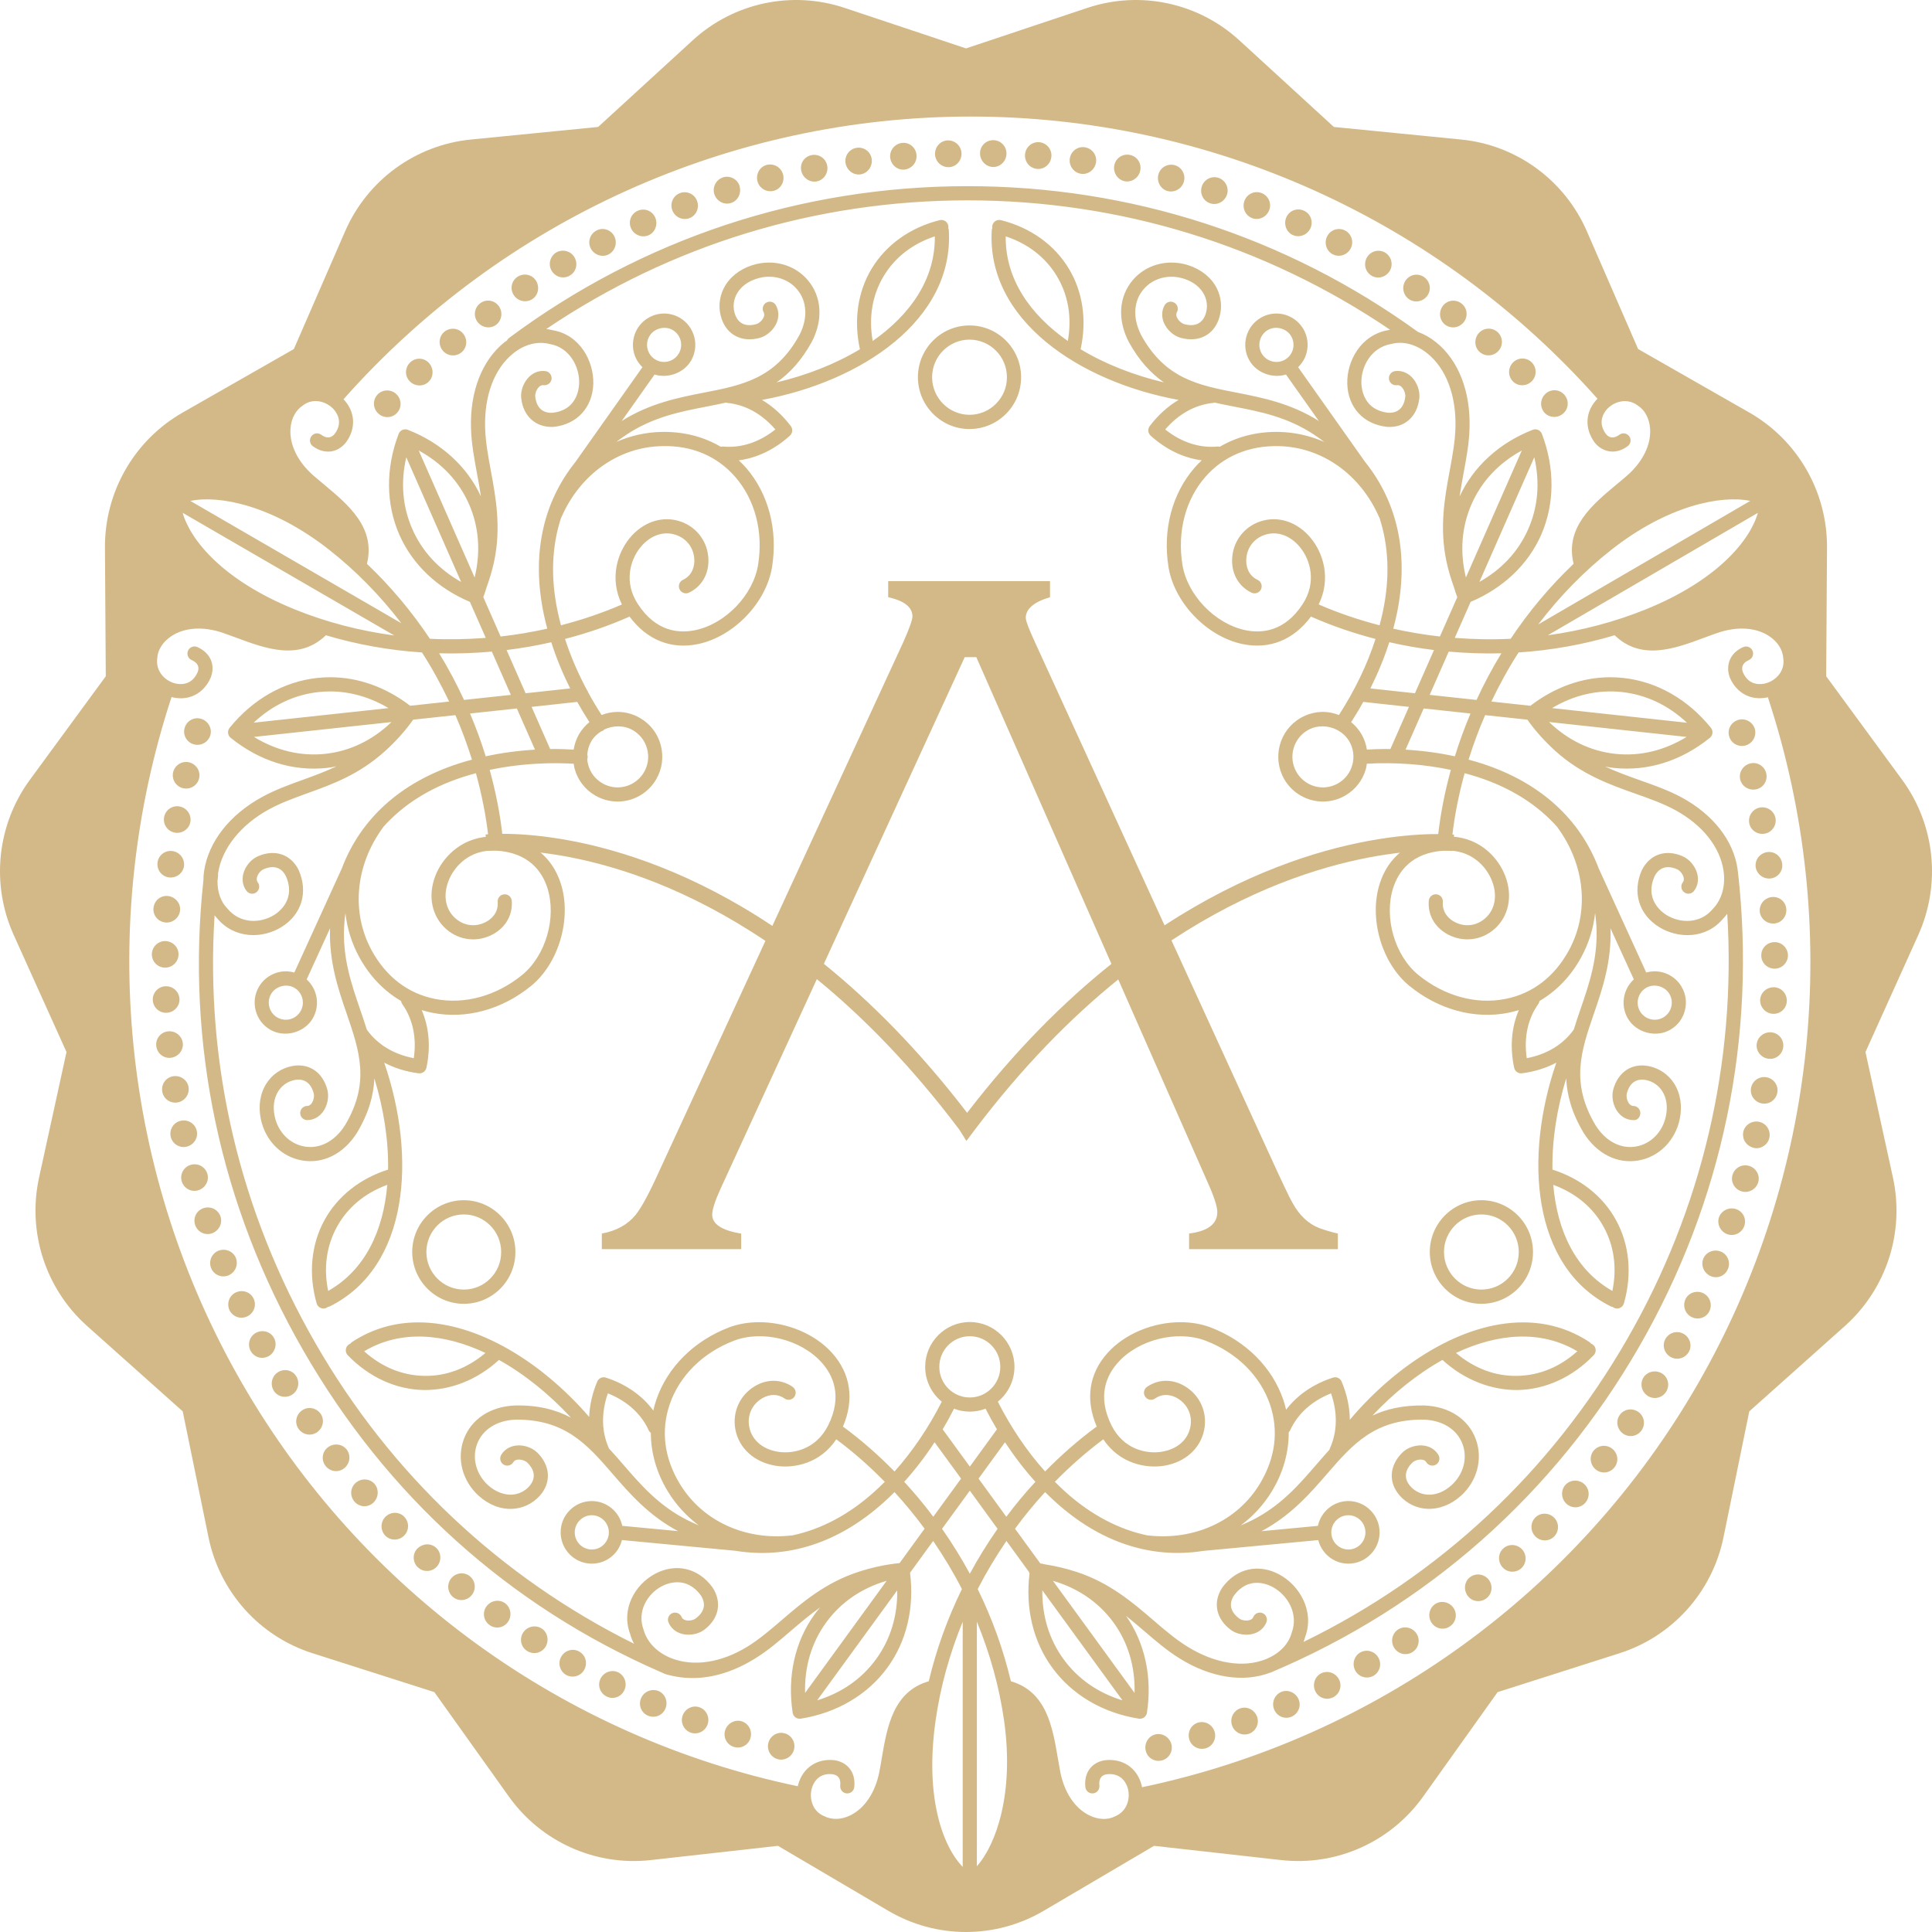 <?xml version="1.0" encoding="UTF-8"?>
<svg width="264px" height="264px" viewBox="0 0 264 264" version="1.1" xmlns="http://www.w3.org/2000/svg" xmlns:xlink="http://www.w3.org/1999/xlink">
    <!-- Generator: Sketch 52.3 (67297) - http://www.bohemiancoding.com/sketch -->
    <title>LOGO</title>
    <desc>Created with Sketch.</desc>
    <g id="Desktop" stroke="none" stroke-width="1" fill="none" fill-rule="evenodd">
        <g id="Artboard" transform="translate(-23, -23)" fill="#D3B987" fill-rule="nonzero">
            <g id="LOGO" transform="translate(23, 23)">
                <path d="M155.467,245.197 C155.443,247.05 154.776,249.559 151.198,249.099 C145.63,248.383 143.929,242.741 143.277,237.893 C142.625,233.045 138.654,230.967 138.654,230.967 L137.679,231.393 C140.444,248.726 135.517,255.417 133.39,256.383 C131.268,257.348 128.204,251.28 128.204,251.28 C124.567,241.373 128.513,232.006 127.204,231.286 C125.895,230.565 122.65,234.756 121.881,237.329 C121.121,239.898 121.493,242.177 120.812,244.79 C120.126,247.407 115.401,250.956 112.822,249.643 C110.994,248.711 110.278,246.628 110.018,245.491 C56.54,235.163 16.14,187.905 16.14,131.172 C16.14,118.01 18.322,105.359 22.326,93.56 C21.513,92.678 20.596,91.315 20.65,89.688 C20.743,86.781 25.218,83.973 27.831,84.629 C30.424,85.281 33.541,86.771 36.134,87.345 C39.546,87.968 42.482,88.07 43.928,85.683 C41.923,84.375 32.664,82.33 26.62,75.35 C26.62,75.35 22.797,69.733 24.66,68.326 C26.522,66.919 34.728,65.797 48.536,76.571 L49.369,75.914 C49.369,75.914 49.467,71.414 45.546,68.512 C41.629,65.606 37.527,61.39 39.58,56.145 C40.899,52.768 43.414,53.39 45.041,54.263 C66.275,30.038 97.367,14.75 132.027,14.75 C166.668,14.75 197.765,30.024 218.999,54.234 L219.023,55.302 C219.023,55.302 223.969,50.895 226.018,56.145 C228.072,61.39 223.969,65.606 220.053,68.512 C216.131,71.414 216.229,75.914 216.229,75.914 L217.063,76.571 C230.866,65.797 239.077,66.919 240.939,68.326 C242.802,69.733 238.978,75.35 238.978,75.35 C232.077,83.316 222.009,84.345 222.009,85.845 C222.009,87.345 227.234,88.188 229.842,87.624 C232.454,87.066 235.16,85.281 237.768,84.629 C240.38,83.973 244.856,86.781 244.949,89.688 C245.037,92.472 242.307,94.477 242.081,94.639 C245.856,106.129 247.909,118.408 247.909,131.172 C247.909,187.395 208.23,234.305 155.467,245.197 M259.914,106.55 L249.542,92.409 L249.654,74.841 C249.703,67.209 245.645,60.15 239.042,56.376 L223.842,47.695 L216.837,31.597 C213.793,24.612 207.23,19.818 199.671,19.068 L182.27,17.348 L169.349,5.51 C163.737,0.363 155.801,-1.328 148.595,1.074 L132.003,6.613 L115.405,1.074 C108.195,-1.328 100.259,0.363 94.652,5.51 L81.731,17.348 L64.329,19.068 C56.771,19.818 50.202,24.612 47.159,31.602 L40.154,47.695 L24.954,56.376 C18.351,60.15 14.292,67.209 14.341,74.841 L14.454,92.409 L4.087,106.55 C-0.413,112.692 -1.266,120.804 1.871,127.755 L9.087,143.755 L5.337,160.911 C3.709,168.366 6.219,176.116 11.895,181.185 L24.968,192.856 L28.493,210.066 C30.022,217.536 35.453,223.595 42.688,225.903 L59.354,231.222 L69.54,245.501 C73.966,251.701 81.378,255.02 88.926,254.172 L106.308,252.226 L121.391,261.108 C124.67,263.034 128.331,264 132.003,264 C135.669,264 139.331,263.034 142.61,261.108 L157.698,252.226 L175.074,254.172 C182.623,255.02 190.035,251.701 194.461,245.501 L204.642,231.222 L221.313,225.903 C228.548,223.595 233.979,217.536 235.508,210.066 L239.032,192.856 L252.105,181.185 C257.777,176.116 260.286,168.366 258.664,160.911 L254.909,143.755 L262.129,127.755 C265.262,120.804 264.419,112.692 259.914,106.55" id="Fill-1"></path>
                <path d="M198.439,116.289 C198.199,116.26 181.16,114.585 160.077,128.501 L173.209,157.191 C175.092,161.325 176.229,163.725 176.626,164.386 C177.582,166.106 178.802,167.252 180.287,167.815 C181.111,168.114 181.949,168.364 182.812,168.56 L182.812,170.695 L162.484,170.695 L162.484,168.56 C165.058,168.227 166.342,167.252 166.342,165.626 C166.342,164.866 165.886,163.47 164.974,161.452 L152.803,133.835 C146.333,139.067 139.632,145.836 133.029,154.609 L132.054,155.907 L131.103,154.379 C124.569,145.704 117.976,138.993 111.618,133.796 L98.472,162.412 C97.702,164.097 97.32,165.288 97.32,165.983 C97.32,167.272 98.639,168.134 101.281,168.565 L101.281,170.695 L82.237,170.695 L82.237,168.56 C84.218,168.192 85.752,167.355 86.84,166.027 C87.634,165.067 88.737,163.015 90.154,159.87 L104.589,128.569 C83.629,114.482 66.851,116.235 66.615,116.265 L66.346,114.031 C66.591,114.002 83.943,112.135 105.54,126.522 L123.446,87.712 C124.27,85.856 124.682,84.695 124.682,84.234 C124.682,82.975 123.579,82.099 121.368,81.604 L121.368,79.414 L143.48,79.414 L143.48,81.604 C141.269,82.265 140.166,83.206 140.166,84.435 C140.166,84.827 140.578,85.919 141.402,87.712 L159.131,126.444 C180.832,112.243 198.449,114.026 198.699,114.056 L198.439,116.289 Z M151.872,131.709 L133.407,89.794 L131.828,89.794 L112.579,131.704 C118.966,136.867 125.593,143.51 132.152,152.062 C138.73,143.51 145.411,136.867 151.872,131.709 Z" id="Combined-Shape"></path>
                <path d="M241.574,95.28 C239.339,95.794 237.315,94.771 236.374,92.591 C235.829,91.131 236.192,89.309 238.202,88.422 C238.687,88.207 239.256,88.427 239.472,88.912 C239.692,89.402 239.467,89.975 238.981,90.191 C238.163,90.558 237.883,91.117 238.163,91.866 C239.006,93.835 240.785,93.512 241.31,93.365 C242.667,92.988 243.917,91.709 243.682,90.009 C243.628,88.834 242.932,87.727 241.824,86.973 C240.001,85.723 237.393,85.552 234.682,86.488 C234.094,86.688 233.501,86.909 232.908,87.129 C228.854,88.643 224.276,90.328 220.634,86.806 C216.384,88.075 211.973,88.863 207.507,89.157 C206.12,91.308 204.894,93.551 203.791,95.863 L209.125,96.441 C212.438,93.899 216.203,92.542 220.051,92.542 C220.639,92.542 221.232,92.576 221.825,92.64 C226.394,93.135 230.643,95.554 233.79,99.454 C233.952,99.654 234.031,99.909 234.001,100.169 C233.977,100.423 233.849,100.659 233.648,100.82 C229.732,103.975 225.178,105.425 220.516,104.935 C220.114,104.896 219.722,104.817 219.33,104.744 C220.918,105.483 222.531,106.061 224.114,106.625 C226.124,107.335 228.031,108.011 229.825,108.986 C234.08,111.298 236.849,114.834 237.423,118.689 C237.437,118.797 237.442,118.91 237.457,119.018 C237.457,119.032 237.467,119.047 237.472,119.062 C240.06,141.712 235.413,164.141 224.031,183.936 C212.424,204.122 194.993,219.552 173.636,228.545 C173.621,228.555 173.597,228.555 173.577,228.555 C169.935,229.956 165.435,229.26 161.21,226.63 C159.475,225.557 157.945,224.244 156.323,222.848 C155.524,222.158 154.71,221.472 153.862,220.796 C156.45,224.489 157.47,229.172 156.725,234.041 C156.685,234.291 156.548,234.526 156.337,234.678 C156.131,234.825 155.867,234.884 155.622,234.849 C150.681,234.066 146.465,231.577 143.764,227.85 C141.166,224.289 140.098,219.748 140.681,215.001 C140.647,214.942 140.627,214.874 140.608,214.8 L137.524,210.563 C136.083,212.675 134.765,214.869 133.598,217.142 C135.578,221.168 137.103,225.405 138.132,229.736 C142.995,231.146 143.823,235.966 144.549,240.238 C144.652,240.87 144.764,241.497 144.877,242.099 C145.431,244.93 146.877,247.105 148.867,248.07 C150.073,248.658 151.372,248.712 152.342,248.207 C154.009,247.526 154.475,245.797 154.127,244.426 C153.994,243.897 153.367,242.192 151.215,242.447 C150.475,242.569 150.132,243.093 150.225,243.99 C150.284,244.524 149.901,244.999 149.367,245.058 C148.857,245.116 148.362,244.734 148.308,244.2 C148.097,242.275 149.132,240.83 150.95,240.532 C153.436,240.238 155.391,241.585 155.999,243.946 C156.024,244.034 156.029,244.127 156.048,244.22 C188.032,237.524 215.693,217.465 232.026,189.059 C248.388,160.61 251.848,126.478 241.574,95.28 Z M137.216,235.212 C136.568,230.568 135.289,225.979 133.485,221.594 L133.485,255.016 C136.157,252.008 138.583,244.984 137.216,235.212 Z M131.549,255.109 L131.549,221.604 C129.75,225.988 128.481,230.568 127.829,235.212 C126.348,245.792 128.897,252.361 131.549,255.109 Z M126.912,229.736 C127.941,225.405 129.466,221.168 131.441,217.142 C130.284,214.869 128.956,212.675 127.515,210.563 L124.353,214.908 C124.961,219.684 123.888,224.269 121.275,227.855 C118.569,231.577 114.363,234.061 109.422,234.849 C109.168,234.884 108.908,234.825 108.702,234.678 C108.491,234.526 108.354,234.291 108.315,234.041 C107.555,229.074 108.623,224.289 111.329,220.566 C111.56,220.238 111.829,219.934 112.089,219.63 C110.658,220.644 109.349,221.751 108.07,222.848 C106.447,224.244 104.918,225.557 103.178,226.63 C99.271,229.055 95.222,229.887 91.374,228.883 C90.889,228.785 90.605,228.614 90.301,228.486 C69.468,219.415 52.822,204.323 41.44,184.533 C30.072,164.773 25.372,142.569 27.798,120.262 C27.803,119.865 27.823,119.459 27.886,119.047 C28.484,115.011 31.396,111.303 35.871,108.873 C37.651,107.908 39.459,107.252 41.376,106.561 C42.891,106.012 44.425,105.454 45.969,104.724 C45.528,104.807 45.092,104.886 44.65,104.935 C39.979,105.43 35.44,103.975 31.523,100.82 C31.322,100.659 31.195,100.423 31.166,100.169 C31.141,99.909 31.215,99.654 31.376,99.454 C34.528,95.554 38.778,93.135 43.337,92.64 C43.935,92.576 44.528,92.542 45.121,92.542 C48.964,92.542 52.729,93.899 56.047,96.441 L61.375,95.863 C60.272,93.551 59.047,91.308 57.66,89.157 C53.199,88.863 48.783,88.075 44.533,86.806 C40.886,90.323 36.317,88.643 32.264,87.129 C31.666,86.909 31.072,86.688 30.489,86.488 C27.783,85.552 25.176,85.723 23.347,86.973 C22.239,87.727 21.543,88.834 21.489,89.926 C21.249,91.709 22.499,92.988 23.857,93.365 C24.382,93.512 26.161,93.835 27.019,91.822 C27.283,91.117 27.009,90.558 26.185,90.191 C25.7,89.975 25.48,89.402 25.695,88.912 C25.906,88.427 26.475,88.202 26.965,88.418 C28.734,89.201 29.455,90.823 28.813,92.547 C27.832,94.82 25.744,95.853 23.44,95.251 C13.21,126.414 16.681,160.507 33.023,188.922 C49.361,217.333 77.022,237.392 109.021,244.083 C109.03,244.039 109.035,243.99 109.045,243.946 C109.653,241.58 111.628,240.238 114.05,240.527 C115.908,240.83 116.947,242.275 116.731,244.2 C116.677,244.734 116.221,245.116 115.667,245.058 C115.138,245.004 114.76,244.524 114.814,243.99 C114.912,243.093 114.564,242.569 113.78,242.442 C111.658,242.202 111.045,243.897 110.913,244.426 C110.56,245.797 111.035,247.522 112.618,248.168 C113.658,248.707 114.966,248.658 116.177,248.07 C118.157,247.105 119.613,244.93 120.162,242.099 C120.28,241.497 120.388,240.87 120.491,240.238 C121.221,235.966 122.045,231.141 126.912,229.736 Z M40.258,83.264 C44.596,85.023 49.189,86.208 53.876,86.835 L24.96,70.073 C25.999,73.757 30.396,79.262 40.258,83.264 Z M26.009,68.447 L54.846,85.165 C51.964,81.398 48.64,77.999 44.954,75.104 C37.209,69.03 29.945,67.629 26.009,68.447 Z M201.762,95.643 C202.772,93.453 203.899,91.322 205.159,89.27 C202.762,89.338 200.355,89.25 197.963,89.04 L195.36,94.952 L201.762,95.643 Z M200.939,97.499 L194.542,96.808 L192.062,102.437 C194.38,102.574 196.64,102.878 198.801,103.348 C199.414,101.369 200.125,99.414 200.939,97.499 Z M224.09,138.175 C224.506,138.895 225.286,139.346 226.114,139.346 C226.521,139.346 226.923,139.238 227.276,139.032 C227.815,138.719 228.202,138.214 228.364,137.612 C228.526,137.009 228.443,136.377 228.129,135.834 C227.511,134.761 226.031,134.35 224.943,134.977 C223.835,135.623 223.452,137.058 224.09,138.175 Z M219.129,167.644 C217.673,164.989 215.301,163.025 212.247,161.903 C212.776,168.153 215.271,173.541 220.325,176.402 C220.967,173.267 220.57,170.26 219.129,167.644 Z M201.983,106.199 C201.38,106.003 200.762,105.821 200.135,105.655 C199.35,108.501 198.762,111.396 198.434,114.315 C202.38,114.57 204.787,117.303 205.703,119.743 C206.737,122.491 206.149,125.268 204.169,126.982 C202.355,128.55 199.836,128.8 197.738,127.629 C196.017,126.664 195.081,124.964 195.238,123.088 C195.282,122.559 195.748,122.148 196.282,122.206 C196.811,122.251 197.203,122.716 197.159,123.25 C197.032,124.832 198.179,125.66 198.684,125.934 C200.081,126.718 201.698,126.561 202.909,125.513 C204.282,124.327 204.654,122.422 203.894,120.423 C203.125,118.366 200.958,116.025 197.375,116.235 C192.861,116.49 191.081,119.14 190.375,121.315 C189.076,125.356 190.586,130.588 193.816,133.223 C197.346,136.098 201.679,137.298 205.713,136.5 C209.414,135.77 212.414,133.473 214.379,129.868 C217.213,124.67 216.619,118.239 212.84,113.081 C212.825,113.061 212.821,113.042 212.811,113.022 C210.125,109.995 206.492,107.673 201.983,106.199 Z M218.139,126.468 C218.1,125.89 218.041,125.317 217.967,124.754 C217.737,126.845 217.11,128.893 216.075,130.793 C214.659,133.394 212.693,135.427 210.365,136.779 C210.34,136.921 210.296,137.063 210.203,137.191 C208.752,139.238 208.218,141.785 208.625,144.597 C211.399,144.063 213.6,142.721 215.051,140.688 C215.33,139.757 215.654,138.832 215.972,137.891 C217.164,134.423 218.394,130.837 218.139,126.468 Z M145.916,46.595 C146.485,43.367 145.98,40.316 144.411,37.724 C142.867,35.158 140.465,33.301 137.426,32.297 C137.358,38.131 140.774,43.005 145.916,46.595 Z M176.44,45.949 C175.822,44.876 174.337,44.464 173.248,45.091 C172.141,45.738 171.758,47.173 172.396,48.29 C172.812,49.015 173.592,49.461 174.425,49.461 C174.827,49.461 175.234,49.353 175.587,49.147 C176.121,48.839 176.508,48.334 176.675,47.727 C176.832,47.119 176.748,46.492 176.44,45.949 Z M159.22,58.684 C161.44,60.448 163.906,61.251 166.401,61.016 C166.494,61.006 166.592,61.031 166.68,61.05 C168.925,59.723 171.562,59.017 174.396,59.017 C174.528,59.017 174.66,59.017 174.793,59.022 C176.954,59.066 179.033,59.551 180.964,60.389 C180.508,60.046 180.042,59.713 179.557,59.39 C175.92,56.98 172.209,56.255 168.626,55.559 C167.724,55.383 166.842,55.207 165.964,55.011 C165.92,55.02 165.886,55.045 165.842,55.05 C163.347,55.285 161.072,56.539 159.22,58.684 Z M180.189,82.593 C182.876,83.769 185.67,84.705 188.513,85.444 C188.684,84.817 188.831,84.19 188.964,83.568 C189.949,78.91 189.758,74.589 188.498,70.739 C188.483,70.72 188.469,70.705 188.459,70.685 C185.9,64.822 180.65,61.09 174.748,60.962 C170.709,60.864 167.18,62.324 164.695,65.18 C161.989,68.285 160.852,72.65 161.572,77.156 C162.229,81.285 165.994,85.214 170.131,86.101 C172.351,86.576 175.528,86.35 178.003,82.549 C179.964,79.547 179.042,76.495 177.655,74.79 C176.302,73.135 174.474,72.508 172.768,73.105 C171.263,73.634 170.317,74.962 170.293,76.568 C170.283,77.146 170.415,78.557 171.851,79.238 C172.332,79.463 172.538,80.046 172.312,80.526 C172.082,81.011 171.503,81.212 171.023,80.987 C169.327,80.178 168.327,78.518 168.361,76.539 C168.396,74.134 169.876,72.067 172.131,71.278 C174.601,70.411 177.292,71.288 179.145,73.561 C180.792,75.579 181.93,79.052 180.189,82.593 Z M193.346,94.732 L195.949,88.824 C193.89,88.574 191.856,88.217 189.841,87.756 C189.16,89.877 188.292,91.993 187.258,94.07 L193.346,94.732 Z M178.685,99.782 C176.694,100.938 176.008,103.505 177.16,105.498 C177.905,106.791 179.287,107.595 180.773,107.595 C181.498,107.595 182.219,107.399 182.856,107.031 C183.822,106.473 184.513,105.572 184.797,104.489 C185.086,103.411 184.939,102.28 184.38,101.315 C183.273,99.39 180.616,98.66 178.685,99.782 Z M189.988,102.358 L192.527,96.593 L186.287,95.912 C185.773,96.848 185.214,97.769 184.63,98.68 C185.189,99.14 185.679,99.694 186.057,100.345 C186.429,100.997 186.665,101.707 186.777,102.427 C187.601,102.388 188.424,102.344 189.243,102.344 C189.493,102.344 189.743,102.353 189.988,102.358 Z M207.948,61.56 C204.811,63.269 202.458,65.763 201.091,68.873 C199.718,71.988 199.458,75.422 200.311,78.91 L207.948,61.56 Z M209.654,62.481 L202.154,79.517 C205.198,77.808 207.483,75.354 208.821,72.312 C210.174,69.255 210.443,65.9 209.654,62.481 Z M56.351,72.312 C57.684,75.354 59.968,77.808 63.012,79.522 L55.518,62.486 C54.724,65.895 54.998,69.255 56.351,72.312 Z M64.081,68.873 C62.709,65.763 60.356,63.269 57.214,61.555 L64.855,78.915 C65.708,75.422 65.449,71.988 64.081,68.873 Z M90.742,49.461 C91.575,49.461 92.35,49.015 92.766,48.29 C93.408,47.173 93.031,45.738 91.918,45.091 C90.835,44.469 89.35,44.876 88.732,45.949 C88.418,46.492 88.335,47.119 88.497,47.727 C88.659,48.334 89.046,48.839 89.585,49.147 C89.938,49.353 90.34,49.461 90.742,49.461 Z M119.251,46.595 C124.392,43.005 127.809,38.131 127.74,32.297 C124.701,33.301 122.299,35.158 120.755,37.724 C119.192,40.32 118.682,43.367 119.251,46.595 Z M76.654,85.444 C79.502,84.705 82.291,83.769 84.982,82.598 C83.242,79.052 84.374,75.584 86.016,73.561 C87.874,71.288 90.56,70.411 93.036,71.278 C95.291,72.067 96.776,74.134 96.805,76.539 C96.835,78.518 95.84,80.178 94.144,80.987 C93.668,81.212 93.085,81.011 92.859,80.526 C92.629,80.046 92.835,79.463 93.32,79.238 C94.751,78.557 94.889,77.141 94.879,76.568 C94.854,74.962 93.903,73.634 92.399,73.105 C90.698,72.508 88.86,73.135 87.512,74.79 C86.124,76.495 85.198,79.547 87.168,82.549 C89.644,86.35 92.81,86.576 95.041,86.101 C99.178,85.214 102.937,81.285 103.594,77.156 C104.315,72.65 103.173,68.285 100.477,65.18 C97.996,62.324 94.521,60.835 90.418,60.962 C84.521,61.09 79.262,64.822 76.713,70.685 C76.703,70.705 76.683,70.72 76.674,70.739 C75.404,74.589 75.218,78.91 76.203,83.568 C76.335,84.19 76.487,84.817 76.654,85.444 Z M96.545,55.559 C92.957,56.255 89.247,56.98 85.61,59.39 C85.129,59.708 84.664,60.046 84.213,60.389 C86.139,59.547 88.217,59.066 90.374,59.022 C90.506,59.017 90.639,59.017 90.771,59.017 C93.609,59.017 96.237,59.723 98.487,61.05 C98.58,61.031 98.668,61.006 98.766,61.016 C101.256,61.251 103.731,60.448 105.952,58.684 C104.099,56.539 101.82,55.285 99.325,55.05 C99.281,55.045 99.251,55.02 99.207,55.011 C98.33,55.207 97.443,55.383 96.545,55.559 Z M52.92,161.903 C49.866,163.025 47.493,164.989 46.042,167.644 C44.601,170.26 44.199,173.267 44.842,176.402 C49.9,173.541 52.39,168.158 52.92,161.903 Z M37.038,135.834 C36.729,136.377 36.646,137.009 36.808,137.612 C36.969,138.214 37.352,138.719 37.891,139.032 C38.244,139.238 38.646,139.346 39.053,139.346 C39.886,139.346 40.665,138.895 41.072,138.175 C41.719,137.058 41.337,135.623 40.224,134.977 C39.141,134.35 37.656,134.761 37.038,135.834 Z M54.802,136.779 C52.479,135.427 50.513,133.394 49.096,130.793 C48.057,128.893 47.43,126.85 47.199,124.759 C47.126,125.317 47.067,125.89 47.033,126.468 C46.773,130.837 48.008,134.423 49.194,137.891 C49.518,138.827 49.836,139.757 50.121,140.688 C51.567,142.721 53.773,144.063 56.542,144.597 C56.954,141.785 56.41,139.238 54.959,137.191 C54.875,137.063 54.826,136.921 54.802,136.779 Z M59.464,119.743 C60.38,117.303 62.831,114.585 66.733,114.32 C66.4,111.396 65.816,108.501 65.032,105.655 C64.405,105.821 63.787,106.003 63.184,106.199 C58.674,107.673 55.042,109.995 52.356,113.022 C52.346,113.042 52.341,113.061 52.327,113.081 C48.547,118.239 47.959,124.67 50.787,129.868 C52.753,133.473 55.753,135.77 59.454,136.5 C63.488,137.289 67.821,136.098 71.35,133.223 C74.581,130.588 76.095,125.356 74.791,121.315 C74.09,119.14 72.306,116.495 67.792,116.235 C64.194,116.025 62.047,118.371 61.267,120.423 C60.513,122.422 60.885,124.327 62.262,125.513 C63.468,126.561 65.091,126.718 66.483,125.934 C66.988,125.66 68.14,124.832 68.007,123.25 C67.963,122.716 68.36,122.251 68.885,122.206 C69.409,122.148 69.885,122.559 69.929,123.088 C70.081,124.964 69.149,126.664 67.424,127.629 C65.331,128.805 62.811,128.55 61.003,126.982 C59.022,125.268 58.429,122.491 59.464,119.743 Z M64.228,97.499 C65.042,99.414 65.757,101.369 66.37,103.348 C68.532,102.878 70.787,102.574 73.105,102.437 L70.625,96.808 L64.228,97.499 Z M67.208,89.04 C64.816,89.25 62.41,89.338 60.008,89.27 C61.267,91.322 62.395,93.453 63.409,95.643 L69.806,94.952 L67.208,89.04 Z M77.909,94.07 C76.875,91.993 76.002,89.877 75.331,87.761 C73.316,88.217 71.277,88.574 69.223,88.824 L71.821,94.732 L77.909,94.07 Z M80.541,98.68 C79.958,97.769 79.399,96.848 78.879,95.912 L72.64,96.593 L75.179,102.358 C75.424,102.353 75.679,102.344 75.929,102.344 C76.742,102.344 77.566,102.393 78.389,102.432 C78.502,101.707 78.737,101.001 79.11,100.345 C79.487,99.694 79.977,99.14 80.541,98.68 Z M82.173,99.924 C81.615,100.272 81.12,100.727 80.786,101.315 C80.468,101.873 80.291,102.491 80.252,103.118 C80.291,103.235 80.311,103.367 80.301,103.505 C80.296,103.583 80.267,103.651 80.242,103.725 C80.267,103.98 80.296,104.239 80.37,104.489 C80.654,105.572 81.345,106.473 82.316,107.031 C82.943,107.399 83.669,107.595 84.394,107.595 C85.879,107.595 87.266,106.791 88.011,105.498 C88.57,104.533 88.712,103.402 88.428,102.324 C88.139,101.246 87.448,100.34 86.482,99.782 C85.276,99.081 83.776,99.106 82.556,99.694 C82.522,99.733 82.487,99.777 82.443,99.811 C82.36,99.87 82.267,99.899 82.173,99.924 Z M53.086,96.759 C50.577,95.275 47.866,94.482 45.121,94.482 C44.596,94.482 44.072,94.511 43.543,94.565 C40.239,94.923 37.205,96.363 34.656,98.753 L53.086,96.759 Z M34.705,100.698 C37.734,102.554 41.062,103.367 44.444,103.01 C47.822,102.642 50.91,101.153 53.498,98.665 L34.705,100.698 Z M111.658,232.346 C115.006,231.323 117.755,229.407 119.716,226.713 C121.677,224.024 122.652,220.811 122.603,217.313 L111.658,232.346 Z M110.011,231.332 L121.157,216.01 C117.721,217.014 114.893,218.954 112.888,221.707 C110.893,224.455 109.918,227.747 110.011,231.332 Z M80.87,207.051 C80.247,207.051 79.664,207.296 79.223,207.742 C78.781,208.183 78.536,208.771 78.536,209.393 C78.536,210.686 79.58,211.734 80.87,211.734 C81.492,211.734 82.075,211.494 82.517,211.048 C82.953,210.603 83.198,210.02 83.198,209.393 C83.198,208.104 82.149,207.051 80.87,207.051 Z M49.758,184.646 C52.145,186.787 54.949,187.948 57.929,188.006 C60.939,188.08 63.836,186.983 66.336,184.876 C60.669,182.207 54.758,181.668 49.758,184.646 Z M119.501,203.818 C119.976,203.387 120.442,202.946 120.902,202.486 C118.839,200.38 116.633,198.425 114.275,196.676 C112.094,199.958 108.53,200.703 105.967,200.287 C103.075,199.807 100.972,197.906 100.487,195.329 C100.04,192.968 101.085,190.651 103.143,189.417 C104.829,188.403 106.766,188.437 108.31,189.51 C108.746,189.819 108.859,190.421 108.55,190.862 C108.246,191.298 107.648,191.411 107.212,191.102 C105.908,190.196 104.624,190.789 104.129,191.083 C102.751,191.905 102.084,193.395 102.379,194.967 C102.722,196.755 104.178,198.028 106.276,198.371 C108.442,198.729 111.535,198.004 113.153,194.795 C115.187,190.745 113.795,187.869 112.27,186.174 C109.437,183.02 104.168,181.712 100.281,183.206 C96.031,184.837 92.835,188.011 91.506,191.915 C90.286,195.496 90.761,199.253 92.894,202.76 C95.957,207.825 101.805,210.529 108.138,209.814 C108.163,209.809 108.187,209.819 108.212,209.819 C112.158,208.996 115.981,206.997 119.501,203.818 Z M85.173,200.14 C87.57,202.912 90.046,205.773 93.943,207.727 C94.457,207.982 94.977,208.217 95.487,208.437 C93.805,207.183 92.359,205.616 91.242,203.769 C89.708,201.237 88.938,198.518 88.938,195.814 C88.825,195.726 88.727,195.614 88.659,195.476 C87.619,193.189 85.693,191.445 83.061,190.397 C82.134,193.071 82.188,195.662 83.222,197.94 C83.884,198.651 84.531,199.39 85.173,200.14 Z M207.36,188.006 C210.35,187.948 213.149,186.787 215.536,184.646 C210.531,181.668 204.625,182.207 198.953,184.876 C201.453,186.983 204.34,188.08 207.36,188.006 Z M184.253,211.734 C185.537,211.734 186.581,210.686 186.581,209.393 C186.581,208.104 185.537,207.051 184.253,207.051 C182.964,207.051 181.92,208.104 181.92,209.393 C181.92,210.686 182.964,211.734 184.253,211.734 Z M173.802,203.769 C172.675,205.621 171.224,207.193 169.538,208.442 C170.057,208.227 170.577,207.987 171.102,207.727 C174.998,205.773 177.474,202.907 179.871,200.135 C180.474,199.444 181.062,198.758 181.67,198.092 C181.684,198.048 181.684,198.009 181.699,197.97 C182.748,195.687 182.802,193.081 181.881,190.397 C179.248,191.44 177.317,193.189 176.278,195.476 C176.234,195.569 176.165,195.643 176.096,195.716 C176.116,198.45 175.351,201.207 173.802,203.769 Z M144.142,202.481 C144.603,202.941 145.063,203.387 145.539,203.818 C149.063,207.002 152.887,209.001 156.842,209.819 C156.862,209.824 156.877,209.814 156.896,209.814 C163.219,210.524 169.087,207.83 172.15,202.76 C174.278,199.248 174.758,195.496 173.538,191.91 C172.204,188.006 169.008,184.837 164.768,183.211 C160.881,181.717 155.607,183.02 152.774,186.174 C151.244,187.869 149.857,190.745 151.896,194.795 C153.509,198.004 156.597,198.729 158.759,198.371 C160.867,198.028 162.322,196.755 162.661,194.967 C162.96,193.395 162.288,191.905 160.916,191.083 C160.421,190.789 159.136,190.196 157.832,191.102 C157.396,191.411 156.798,191.298 156.489,190.857 C156.19,190.416 156.293,189.814 156.734,189.51 C158.278,188.437 160.21,188.403 161.901,189.417 C163.965,190.651 165.004,192.968 164.558,195.329 C164.067,197.911 161.97,199.807 159.077,200.287 C156.519,200.703 152.95,199.958 150.764,196.676 C148.411,198.425 146.205,200.38 144.142,202.481 Z M137.51,207.262 C138.75,205.596 140.083,204.004 141.485,202.481 C139.995,200.835 138.608,199.023 137.328,197.078 L133.716,202.045 L137.51,207.262 Z M123.559,202.481 C124.961,204.004 126.289,205.596 127.53,207.257 L131.328,202.045 L127.706,197.078 C126.437,199.023 125.044,200.835 123.559,202.481 Z M130.363,192.493 C129.878,193.458 129.358,194.399 128.814,195.315 L132.525,200.404 L136.225,195.315 C135.681,194.399 135.167,193.458 134.672,192.493 C134,192.748 133.279,192.895 132.52,192.895 C131.76,192.895 131.034,192.748 130.363,192.493 Z M136.686,186.772 C136.686,184.465 134.819,182.589 132.52,182.589 C130.221,182.589 128.353,184.465 128.353,186.772 C128.353,189.084 130.221,190.96 132.52,190.96 C134.819,190.96 136.686,189.079 136.686,186.772 Z M136.314,208.908 L132.525,203.691 L128.726,208.903 C130.108,210.877 131.378,212.929 132.525,215.045 C133.662,212.929 134.936,210.882 136.314,208.908 Z M142.431,217.313 C142.387,220.811 143.367,224.024 145.323,226.713 C147.279,229.407 150.039,231.328 153.382,232.346 L142.431,217.313 Z M152.156,221.707 C150.146,218.954 147.313,217.014 143.877,216.01 L155.033,231.332 C155.122,227.742 154.151,224.455 152.156,221.707 Z M202.939,97.72 C202.071,99.703 201.321,101.736 200.674,103.803 C201.321,103.975 201.958,104.156 202.581,104.362 C210.458,106.933 215.904,111.905 218.458,118.665 L224.952,132.89 C225.325,132.787 225.712,132.728 226.109,132.728 C227.624,132.728 229.041,133.546 229.795,134.864 C230.374,135.853 230.521,137.009 230.222,138.112 C229.933,139.219 229.227,140.139 228.242,140.708 C226.271,141.854 223.546,141.104 222.423,139.145 C221.404,137.367 221.801,135.153 223.256,133.83 L220.065,126.845 C220.237,131.376 218.953,135.168 217.796,138.523 C216.056,143.583 214.556,147.957 218.036,153.777 C219.404,155.951 221.472,157.039 223.585,156.662 C225.585,156.304 227.173,154.693 227.629,152.557 C227.913,151.254 227.737,150.019 227.129,149.084 C226.624,148.31 225.849,147.776 224.943,147.585 C224.188,147.428 222.82,147.448 222.301,149.402 C222.207,149.76 222.291,150.372 222.6,150.779 C222.85,151.117 223.114,151.122 223.198,151.122 C223.732,151.131 224.153,151.577 224.144,152.111 C224.139,152.645 223.742,153.135 223.163,153.056 C222.335,153.047 221.585,152.645 221.056,151.94 C220.423,151.097 220.178,149.873 220.438,148.903 C221.085,146.463 223.016,145.209 225.34,145.689 C226.751,145.988 227.957,146.816 228.751,148.031 C229.629,149.402 229.908,151.156 229.521,152.963 C228.893,155.878 226.697,158.072 223.923,158.567 C221.016,159.091 218.203,157.676 216.394,154.795 C214.776,152.087 214.115,149.647 214.017,147.35 C212.742,151.494 212.066,155.785 212.139,159.821 C215.963,161.031 219.036,163.461 220.815,166.708 C222.658,170.059 223.046,174.105 221.899,178.102 C221.752,178.616 221.212,178.915 220.703,178.768 C220.575,178.729 220.458,178.66 220.359,178.577 C220.266,178.562 220.173,178.552 220.085,178.503 C209.296,173.096 208.223,158.131 212.664,145.209 C211.267,145.944 209.688,146.444 207.963,146.664 C207.473,146.718 207.007,146.395 206.904,145.905 C206.301,143.078 206.536,140.355 207.546,138.023 C207.071,138.17 206.581,138.298 206.086,138.396 C201.488,139.302 196.576,137.965 192.601,134.727 C188.792,131.621 187.013,125.469 188.542,120.717 C189.723,117.068 192.537,114.859 196.493,114.394 C196.498,114.369 196.488,114.345 196.488,114.32 C196.821,111.244 197.429,108.197 198.252,105.204 C194.64,104.435 190.743,104.146 186.768,104.357 C186.733,104.567 186.719,104.783 186.665,104.994 C186.243,106.571 185.233,107.893 183.817,108.711 C182.89,109.25 181.836,109.53 180.773,109.53 C178.601,109.53 176.572,108.359 175.484,106.468 C173.807,103.544 174.807,99.792 177.719,98.107 C178.65,97.568 179.704,97.279 180.768,97.279 C181.528,97.279 182.268,97.431 182.959,97.705 C185.116,94.359 186.822,90.837 187.959,87.31 C184.969,86.527 182.037,85.532 179.214,84.288 C179.189,84.278 179.17,84.254 179.145,84.244 C176.773,87.448 173.454,88.795 169.729,87.996 C164.862,86.953 160.445,82.324 159.666,77.46 C158.862,72.385 160.161,67.448 163.239,63.906 C163.548,63.548 163.876,63.22 164.219,62.902 C161.749,62.588 159.327,61.427 157.229,59.532 C156.857,59.189 156.803,58.626 157.102,58.224 C158.244,56.72 159.582,55.515 161.048,54.648 C147.48,52.17 134.784,43.705 135.52,31.459 C135.524,31.356 135.559,31.268 135.593,31.18 C135.573,31.053 135.573,30.92 135.608,30.783 C135.716,30.347 136.108,30.053 136.539,30.053 C136.618,30.053 136.696,30.063 136.774,30.083 C140.799,31.087 144.098,33.448 146.058,36.72 C147.975,39.894 148.529,43.788 147.661,47.722 C151.019,49.75 154.95,51.283 159.048,52.253 C157.283,51.033 155.671,49.309 154.264,46.762 C152.676,43.73 152.867,40.575 154.759,38.312 C156.078,36.735 158.028,35.878 160.073,35.878 C160.842,35.878 161.626,35.995 162.391,36.245 C164.151,36.813 165.523,37.925 166.268,39.38 C166.915,40.673 167.028,42.138 166.577,43.514 C165.842,45.782 163.793,46.83 161.357,46.169 C160.386,45.914 159.46,45.087 159.048,44.117 C158.7,43.304 158.729,42.451 159.131,41.721 C159.391,41.256 159.974,41.089 160.445,41.344 C160.916,41.604 161.082,42.196 160.822,42.657 C160.778,42.735 160.656,42.966 160.818,43.357 C161.019,43.828 161.504,44.205 161.852,44.298 C163.808,44.822 164.499,43.651 164.744,42.912 C165.038,42.025 164.964,41.089 164.543,40.262 C164.038,39.267 163.063,38.498 161.798,38.092 C159.734,37.421 157.548,37.994 156.239,39.556 C154.862,41.192 154.764,43.548 155.965,45.841 C159.234,51.758 163.759,52.635 168.989,53.654 C172.464,54.335 176.391,55.109 180.214,57.528 L175.724,51.18 C173.881,51.743 171.709,50.965 170.729,49.26 C169.553,47.217 170.254,44.597 172.288,43.416 C172.935,43.039 173.67,42.843 174.415,42.843 C175.935,42.843 177.351,43.661 178.111,44.979 C178.68,45.973 178.827,47.119 178.533,48.231 C178.332,48.986 177.925,49.642 177.381,50.176 L186.523,63.103 C191.022,68.692 192.561,75.873 190.851,83.97 C190.714,84.611 190.562,85.258 190.385,85.905 C192.488,86.375 194.62,86.737 196.757,86.977 L199.13,81.604 C198.963,81.173 198.821,80.737 198.694,80.296 C198.282,79.145 197.914,77.955 197.65,76.71 C196.664,72.047 197.424,67.942 198.096,64.322 C198.468,62.295 198.826,60.374 198.88,58.479 C199.017,54.055 197.61,50.338 195.012,48.266 C193.473,47.041 191.699,46.576 190.13,46.997 C187.336,47.467 185.959,50.122 186.027,52.39 C186.057,53.242 186.4,56.054 189.718,56.402 C190.454,56.441 191.802,56.221 192.027,54.202 C192.066,53.84 191.895,53.247 191.527,52.885 C191.228,52.586 190.968,52.62 190.885,52.635 C190.351,52.708 189.87,52.326 189.797,51.802 C189.733,51.273 190.101,50.783 190.63,50.71 C191.459,50.597 192.253,50.886 192.885,51.503 C193.635,52.248 194.057,53.424 193.944,54.423 C193.659,56.931 191.954,58.479 189.562,58.332 C186.322,57.994 184.199,55.687 184.101,52.449 C184.008,49.363 185.944,45.738 189.723,45.106 C189.792,45.082 189.875,45.077 189.954,45.062 C172.866,33.487 152.985,27.379 132.221,27.379 C111.496,27.379 91.693,33.448 74.644,44.959 C74.948,44.993 75.242,45.047 75.536,45.126 C79.228,45.738 81.164,49.363 81.071,52.449 C80.968,55.687 78.845,57.994 75.649,58.332 C73.282,58.459 71.502,56.936 71.223,54.423 C71.105,53.419 71.537,52.243 72.291,51.503 C72.914,50.886 73.713,50.597 74.541,50.71 C75.066,50.783 75.434,51.273 75.37,51.802 C75.296,52.331 74.796,52.699 74.287,52.635 C74.198,52.62 73.943,52.591 73.639,52.885 C73.277,53.242 73.1,53.84 73.14,54.202 C73.365,56.221 74.718,56.456 75.497,56.402 C78.772,56.054 79.11,53.242 79.139,52.39 C79.213,50.122 77.831,47.467 75.13,47.012 C73.478,46.581 71.693,47.041 70.159,48.266 C67.561,50.338 66.15,54.055 66.292,58.474 C66.346,60.374 66.699,62.295 67.071,64.322 C67.743,67.942 68.507,72.047 67.522,76.71 C67.257,77.955 66.89,79.15 66.473,80.306 C66.346,80.742 66.199,81.178 66.042,81.604 L68.409,86.977 C70.551,86.732 72.679,86.375 74.782,85.905 C74.605,85.258 74.453,84.611 74.316,83.97 C72.61,75.897 74.139,68.741 78.605,63.157 L87.786,50.176 C87.237,49.642 86.83,48.981 86.629,48.231 C86.34,47.119 86.492,45.973 87.056,44.979 C87.82,43.661 89.237,42.843 90.752,42.843 C91.497,42.843 92.232,43.039 92.884,43.416 C94.913,44.597 95.614,47.217 94.443,49.26 C93.462,50.965 91.286,51.743 89.443,51.18 L84.953,57.528 C88.776,55.109 92.702,54.335 96.178,53.654 C101.413,52.635 105.937,51.758 109.217,45.821 C110.408,43.548 110.31,41.197 108.932,39.556 C107.624,37.994 105.432,37.416 103.364,38.092 C102.099,38.498 101.124,39.267 100.624,40.262 C100.207,41.089 100.134,42.025 100.423,42.907 C100.668,43.651 101.359,44.827 103.315,44.298 C103.668,44.205 104.148,43.828 104.349,43.352 C104.516,42.966 104.383,42.735 104.344,42.662 C104.084,42.196 104.256,41.604 104.722,41.344 C105.192,41.085 105.776,41.251 106.03,41.721 C106.432,42.451 106.467,43.299 106.124,44.117 C105.712,45.087 104.78,45.909 103.81,46.174 C101.384,46.825 99.33,45.782 98.59,43.514 C98.139,42.138 98.251,40.673 98.903,39.38 C99.643,37.925 101.016,36.813 102.771,36.245 C103.545,35.995 104.33,35.878 105.094,35.878 C107.143,35.878 109.084,36.735 110.408,38.312 C112.305,40.575 112.496,43.73 110.913,46.742 C109.496,49.299 107.878,51.028 106.114,52.253 C110.212,51.283 114.148,49.75 117.505,47.722 C116.638,43.793 117.192,39.894 119.103,36.72 C121.074,33.448 124.373,31.092 128.397,30.083 C128.476,30.063 128.549,30.053 128.628,30.053 C129.064,30.053 129.456,30.347 129.564,30.783 C129.598,30.92 129.598,31.053 129.579,31.18 C129.613,31.268 129.647,31.356 129.652,31.459 C130.387,43.705 117.682,52.17 104.124,54.648 C105.589,55.515 106.923,56.72 108.06,58.224 C108.364,58.626 108.31,59.189 107.937,59.532 C105.844,61.427 103.418,62.588 100.952,62.902 C101.29,63.22 101.619,63.553 101.933,63.906 C105.006,67.448 106.31,72.385 105.501,77.46 C104.727,82.324 100.305,86.953 95.443,87.996 C91.722,88.795 88.399,87.453 86.016,84.244 C85.997,84.254 85.977,84.278 85.953,84.288 C83.134,85.532 80.203,86.532 77.208,87.31 C77.963,89.647 78.973,91.979 80.188,94.261 C80.276,94.364 80.335,94.487 80.375,94.619 C80.938,95.662 81.556,96.691 82.208,97.7 C82.904,97.431 83.639,97.279 84.399,97.279 C85.467,97.279 86.521,97.568 87.448,98.107 C88.86,98.925 89.874,100.242 90.291,101.819 C90.707,103.402 90.497,105.057 89.678,106.468 C88.595,108.359 86.57,109.53 84.394,109.53 C83.33,109.53 82.276,109.25 81.35,108.711 C79.938,107.893 78.924,106.571 78.502,104.994 C78.448,104.783 78.433,104.567 78.399,104.362 C77.169,104.293 75.943,104.274 74.733,104.303 C74.639,104.318 74.556,104.327 74.463,104.313 C71.865,104.396 69.326,104.69 66.914,105.204 C67.738,108.197 68.346,111.244 68.679,114.32 C68.684,114.345 68.674,114.369 68.674,114.394 C72.635,114.859 75.448,117.068 76.625,120.717 C78.159,125.469 76.375,131.621 72.566,134.727 C68.596,137.965 63.684,139.302 59.081,138.396 C58.586,138.298 58.101,138.17 57.62,138.023 C58.635,140.355 58.87,143.078 58.268,145.905 C58.165,146.4 57.679,146.723 57.209,146.664 C55.478,146.444 53.9,145.944 52.503,145.209 C56.949,158.131 55.875,173.096 45.087,178.503 C44.993,178.552 44.905,178.562 44.807,178.577 C44.714,178.66 44.592,178.729 44.464,178.768 C43.954,178.915 43.415,178.616 43.268,178.102 C42.126,174.105 42.508,170.059 44.346,166.708 C46.131,163.461 49.209,161.031 53.028,159.821 C53.101,155.79 52.425,151.504 51.155,147.36 C51.057,149.652 50.4,152.077 48.787,154.776 C46.964,157.676 44.136,159.081 41.249,158.567 C38.469,158.072 36.273,155.878 35.651,152.963 C35.259,151.156 35.538,149.397 36.42,148.031 C37.205,146.816 38.415,145.988 39.832,145.689 C42.165,145.199 44.082,146.468 44.734,148.903 C44.989,149.877 44.748,151.097 44.116,151.945 C43.582,152.645 42.837,153.047 42.003,153.056 L41.984,153.056 C41.464,153.056 41.033,152.64 41.023,152.111 C41.013,151.577 41.435,151.131 41.969,151.122 C42.057,151.122 42.317,151.117 42.572,150.779 C42.876,150.372 42.959,149.76 42.871,149.407 C42.347,147.453 40.984,147.423 40.224,147.585 C39.317,147.776 38.548,148.31 38.043,149.084 C37.435,150.019 37.254,151.254 37.538,152.557 C37.994,154.693 39.582,156.304 41.582,156.662 C43.685,157.039 45.763,155.951 47.145,153.757 C50.616,147.957 49.111,143.583 47.376,138.523 C46.214,135.168 44.935,131.371 45.101,126.845 L41.905,133.835 C43.366,135.158 43.768,137.367 42.744,139.145 C41.621,141.109 38.891,141.849 36.93,140.708 C35.945,140.139 35.239,139.219 34.945,138.112 C34.646,137.009 34.798,135.853 35.366,134.864 C36.126,133.546 37.543,132.728 39.057,132.728 C39.45,132.728 39.842,132.787 40.219,132.895 L46.709,118.665 C49.263,111.905 54.709,106.933 62.591,104.362 C63.213,104.156 63.846,103.975 64.493,103.803 C63.846,101.736 63.096,99.703 62.228,97.72 L56.439,98.342 C56.429,98.361 56.424,98.391 56.415,98.405 C55.341,99.904 54.057,101.335 52.606,102.642 C49.062,105.841 45.493,107.134 42.033,108.383 C40.185,109.054 38.44,109.681 36.788,110.578 C32.911,112.679 30.298,115.956 29.798,119.331 C29.793,119.365 29.793,119.395 29.788,119.424 C29.788,119.483 29.808,119.537 29.803,119.596 C29.769,119.87 29.749,120.149 29.72,120.423 C29.715,121.917 30.175,123.24 31.063,124.136 C32.822,126.272 35.587,126.184 37.455,125.033 C38.185,124.572 40.459,122.848 39.053,119.694 C38.724,119.032 37.866,117.969 36.004,118.783 C35.665,118.934 35.244,119.375 35.116,119.875 C35.009,120.286 35.165,120.492 35.219,120.566 C35.548,120.987 35.464,121.594 35.043,121.922 C34.621,122.251 34.018,122.167 33.69,121.741 C33.18,121.08 33.028,120.242 33.249,119.39 C33.514,118.366 34.313,117.406 35.234,117.009 C37.543,115.995 39.724,116.72 40.798,118.861 C42.15,121.908 41.229,124.959 38.469,126.674 C35.901,128.276 32.033,128.359 29.631,125.435 C29.519,125.322 29.425,125.195 29.323,125.077 C28.024,145.41 32.734,165.523 43.116,183.564 C53.395,201.447 68.38,215.54 86.639,224.612 C86.418,224.191 86.232,223.755 86.11,223.294 C84.811,219.821 86.82,216.51 89.482,215.07 C92.345,213.532 95.438,214.252 97.364,216.917 C98.697,218.954 98.237,221.212 96.207,222.721 C95.398,223.319 94.173,223.534 93.158,223.255 C92.31,223.02 91.668,222.461 91.345,221.692 C91.144,221.203 91.374,220.634 91.869,220.429 C92.359,220.223 92.928,220.458 93.134,220.948 C93.163,221.031 93.266,221.276 93.673,221.389 C94.168,221.526 94.766,221.379 95.055,221.163 C96.683,219.958 96.207,218.67 95.776,218.019 C93.781,215.261 91.154,216.368 90.394,216.774 C88.467,217.818 87.007,220.184 87.943,222.702 C88.413,224.406 89.815,225.832 91.717,226.581 C94.766,227.786 98.57,227.208 102.168,224.984 C103.776,223.985 105.256,222.721 106.82,221.379 C109.609,218.984 112.765,216.27 117.28,214.796 C119.133,214.188 121.005,213.786 122.844,213.6 C122.868,213.6 122.893,213.6 122.917,213.6 L126.343,208.888 C125.059,207.144 123.687,205.479 122.231,203.887 C121.755,204.362 121.28,204.818 120.795,205.258 C114.628,210.823 107.628,213.071 100.511,211.91 L84.982,210.441 C84.796,211.181 84.433,211.866 83.879,212.42 C83.075,213.228 82.002,213.669 80.87,213.669 C78.517,213.669 76.61,211.749 76.61,209.393 C76.61,208.251 77.046,207.179 77.855,206.37 C78.654,205.562 79.727,205.116 80.87,205.116 C82.914,205.116 84.619,206.571 85.031,208.501 L92.653,209.221 C88.663,207.105 86.031,204.088 83.718,201.408 C80.223,197.362 77.198,193.924 70.439,193.987 C67.875,194.09 65.904,195.354 65.174,197.367 C64.483,199.287 65.076,201.472 66.689,202.941 C67.674,203.838 68.85,204.284 69.939,204.24 C70.86,204.191 71.708,203.779 72.321,203.093 C72.84,202.506 73.507,201.31 72.076,199.88 C71.816,199.62 71.252,199.39 70.743,199.454 C70.321,199.503 70.189,199.728 70.145,199.802 C69.87,200.257 69.272,200.409 68.821,200.135 C68.365,199.86 68.218,199.263 68.488,198.802 C68.919,198.087 69.64,197.637 70.507,197.529 C71.551,197.401 72.728,197.798 73.443,198.513 C75.218,200.296 75.35,202.599 73.762,204.382 C72.796,205.459 71.478,206.096 70.042,206.174 C68.414,206.272 66.767,205.621 65.395,204.377 C63.194,202.378 62.4,199.371 63.36,196.711 C64.36,193.928 66.993,192.19 70.38,192.052 C73.537,191.984 75.978,192.635 78.022,193.718 C75.081,190.534 71.703,187.791 68.179,185.827 C65.223,188.55 61.581,189.98 57.89,189.941 C54.086,189.868 50.405,188.178 47.518,185.185 C47.15,184.798 47.165,184.186 47.547,183.813 C47.64,183.715 47.758,183.652 47.876,183.608 C47.939,183.534 47.998,183.456 48.077,183.402 C50.9,181.531 53.993,180.698 57.174,180.698 C65.336,180.698 74.09,186.184 80.507,193.615 C80.575,192.028 80.928,190.402 81.61,188.79 C81.762,188.423 82.12,188.197 82.497,188.197 C82.595,188.197 82.698,188.212 82.796,188.246 C85.536,189.133 87.766,190.7 89.271,192.743 C89.384,192.253 89.511,191.768 89.678,191.288 C91.193,186.841 94.805,183.235 99.585,181.398 C100.874,180.904 102.29,180.673 103.731,180.673 C107.427,180.669 111.31,182.207 113.702,184.876 C116.256,187.722 116.756,191.274 115.182,194.947 C115.207,194.957 115.226,194.962 115.251,194.982 C117.731,196.809 120.059,198.856 122.231,201.075 C124.696,198.317 126.887,195.08 128.691,191.533 C127.309,190.407 126.422,188.692 126.422,186.772 C126.422,183.397 129.157,180.649 132.52,180.649 C135.882,180.649 138.622,183.397 138.622,186.772 C138.622,188.692 137.73,190.411 136.348,191.533 C138.152,195.08 140.338,198.317 142.808,201.07 C144.985,198.856 147.303,196.809 149.789,194.982 C149.813,194.962 149.843,194.962 149.867,194.947 C148.289,191.278 148.779,187.722 151.342,184.876 C153.735,182.212 157.617,180.673 161.313,180.673 C162.754,180.673 164.166,180.904 165.455,181.398 C170.234,183.23 173.842,186.836 175.361,191.283 C175.513,191.729 175.636,192.18 175.739,192.635 C177.248,190.642 179.449,189.118 182.145,188.246 C182.238,188.212 182.341,188.197 182.439,188.197 C182.817,188.197 183.175,188.423 183.331,188.79 C184.057,190.529 184.434,192.292 184.449,194.002 C190.895,186.37 199.816,180.698 208.12,180.698 C211.301,180.698 214.389,181.531 217.213,183.402 C217.296,183.456 217.355,183.534 217.414,183.608 C217.536,183.652 217.649,183.715 217.747,183.813 C218.134,184.186 218.144,184.798 217.771,185.185 C214.889,188.178 211.208,189.868 207.399,189.941 C203.777,189.98 200.071,188.55 197.11,185.827 C193.694,187.732 190.419,190.367 187.542,193.429 C189.459,192.532 191.743,192.003 194.64,192.052 C198.051,192.19 200.679,193.928 201.679,196.711 C202.64,199.371 201.841,202.378 199.649,204.377 C198.277,205.621 196.62,206.248 195.007,206.174 C193.566,206.096 192.243,205.459 191.282,204.382 C189.699,202.603 189.821,200.296 191.601,198.513 C192.312,197.798 193.493,197.401 194.527,197.529 C195.405,197.637 196.12,198.087 196.552,198.807 C196.826,199.263 196.679,199.86 196.223,200.135 C195.762,200.409 195.169,200.257 194.895,199.802 C194.856,199.728 194.713,199.503 194.297,199.454 C193.802,199.39 193.228,199.62 192.968,199.88 C191.542,201.31 192.204,202.506 192.723,203.093 C193.336,203.779 194.184,204.191 195.106,204.24 C196.218,204.298 197.365,203.838 198.346,202.941 C199.968,201.477 200.561,199.287 199.865,197.372 C199.14,195.354 197.164,194.09 194.581,193.987 C187.875,193.904 184.826,197.362 181.327,201.408 C179.008,204.088 176.376,207.11 172.376,209.231 L180.086,208.501 C180.498,206.571 182.204,205.111 184.253,205.111 C186.601,205.116 188.518,207.037 188.518,209.393 C188.518,211.749 186.601,213.669 184.253,213.669 C182.263,213.669 180.601,212.292 180.135,210.446 L164.371,211.93 C157.313,213.037 150.362,210.784 144.25,205.258 C143.764,204.818 143.284,204.362 142.808,203.887 C141.353,205.479 139.975,207.149 138.696,208.893 L142.152,213.635 C142.362,213.664 142.568,213.718 142.779,213.762 C144.215,213.982 145.671,214.325 147.112,214.796 C151.627,216.27 154.788,218.984 157.578,221.379 C159.136,222.721 160.617,223.985 162.224,224.984 C165.96,227.311 169.876,227.948 172.959,226.728 C173.018,226.703 173.082,226.674 173.146,226.645 C174.871,225.91 176.096,224.631 176.503,223.113 C177.493,220.453 175.891,217.926 173.9,216.853 C173.15,216.451 170.557,215.344 168.597,218.053 C168.19,218.675 167.709,219.958 169.337,221.163 C169.631,221.384 170.234,221.526 170.724,221.384 C171.136,221.276 171.234,221.031 171.263,220.953 C171.469,220.463 172.028,220.223 172.523,220.429 C173.013,220.629 173.248,221.203 173.043,221.692 C172.729,222.461 172.087,223.02 171.239,223.255 C170.234,223.534 169.004,223.324 168.19,222.721 C166.165,221.217 165.695,218.954 167.009,216.951 C168.92,214.306 171.974,213.615 174.817,215.148 C177.523,216.608 179.68,220.1 178.337,223.706 C178.283,223.931 178.199,224.151 178.116,224.367 C196.704,215.315 211.928,201.105 222.359,182.961 C232.599,165.165 237.266,145.185 236.021,124.871 C235.854,125.087 235.678,125.302 235.481,125.498 C233.134,128.359 229.271,128.276 226.702,126.674 C223.938,124.959 223.021,121.908 224.35,118.905 C225.443,116.72 227.629,115.995 229.938,117.009 C230.859,117.411 231.658,118.366 231.923,119.39 C232.143,120.242 231.986,121.08 231.477,121.746 C231.153,122.167 230.55,122.251 230.124,121.917 C229.702,121.594 229.624,120.987 229.947,120.566 C230.001,120.492 230.163,120.286 230.055,119.875 C229.928,119.375 229.506,118.934 229.173,118.783 C227.325,117.974 226.447,119.032 226.095,119.733 C224.712,122.848 226.987,124.572 227.717,125.033 C229.575,126.184 232.344,126.272 234.05,124.2 C235.29,122.931 235.815,121.006 235.511,118.974 C235.03,115.726 232.624,112.709 228.908,110.69 C227.246,109.789 225.413,109.138 223.472,108.452 C220.011,107.222 216.095,105.831 212.561,102.642 C211.11,101.33 209.826,99.904 208.752,98.405 C208.742,98.391 208.742,98.361 208.728,98.342 L202.939,97.72 Z M230.516,98.758 C227.962,96.363 224.928,94.923 221.619,94.565 C218.32,94.212 215.056,94.981 212.075,96.759 L230.516,98.758 Z M220.722,103.01 C224.109,103.367 227.438,102.554 230.462,100.698 L211.669,98.66 C214.262,101.153 217.345,102.642 220.722,103.01 Z M50.14,77.048 C53.361,80.105 56.253,83.549 58.743,87.286 C61.287,87.408 63.836,87.359 66.38,87.164 L64.208,82.241 C59.782,80.379 56.371,77.151 54.581,73.091 C52.719,68.878 52.684,63.975 54.474,59.287 C54.562,59.047 54.753,58.851 54.983,58.748 C55.111,58.689 55.243,58.665 55.375,58.665 C55.493,58.665 55.611,58.684 55.723,58.728 C60.297,60.511 63.826,63.744 65.718,67.83 C65.561,66.767 65.37,65.714 65.174,64.675 C64.787,62.569 64.419,60.58 64.36,58.533 C64.199,53.502 65.875,49.206 68.953,46.747 C69.056,46.669 69.164,46.61 69.267,46.536 C69.336,46.404 69.424,46.282 69.546,46.189 C87.786,32.615 109.457,25.439 132.221,25.439 C154.484,25.439 175.763,32.326 193.762,45.356 C194.61,45.669 195.439,46.13 196.208,46.747 C199.292,49.206 200.968,53.502 200.806,58.533 C200.752,60.58 200.38,62.569 199.988,64.675 C199.797,65.718 199.605,66.772 199.448,67.839 C201.341,63.749 204.87,60.516 209.443,58.728 C209.556,58.684 209.674,58.665 209.791,58.665 C209.924,58.665 210.056,58.689 210.183,58.748 C210.414,58.851 210.595,59.047 210.693,59.287 C212.482,63.975 212.443,68.878 210.59,73.095 C208.796,77.156 205.385,80.379 200.958,82.241 L198.787,87.164 C201.336,87.359 203.885,87.413 206.429,87.286 C208.914,83.549 211.806,80.105 215.026,77.044 C213.816,72.111 217.556,68.981 220.879,66.213 C221.374,65.807 221.855,65.405 222.32,64.998 C224.482,63.108 225.639,60.756 225.477,58.547 C225.374,57.205 224.776,56.049 223.854,55.456 C222.438,54.354 220.708,54.805 219.703,55.794 C219.315,56.181 218.149,57.558 219.453,59.316 C219.928,59.894 220.556,59.938 221.276,59.409 C221.698,59.091 222.31,59.179 222.629,59.615 C222.943,60.046 222.845,60.654 222.418,60.967 C220.644,62.275 218.889,61.677 217.933,60.507 C216.458,58.528 216.615,56.186 218.291,54.482 C196.517,29.97 165.362,15.927 132.647,15.927 C99.903,15.927 68.713,30 46.94,54.555 C48.552,56.25 48.689,58.547 47.263,60.472 C46.072,61.932 44.312,62.113 42.748,60.972 C42.317,60.654 42.229,60.046 42.543,59.615 C42.856,59.179 43.464,59.091 43.891,59.404 C44.616,59.938 45.239,59.894 45.748,59.277 C47.018,57.558 45.856,56.176 45.469,55.794 C44.459,54.805 42.739,54.354 41.381,55.407 C40.396,56.049 39.793,57.205 39.695,58.547 C39.533,60.756 40.68,63.108 42.847,64.998 C43.317,65.405 43.797,65.807 44.293,66.218 C47.611,68.981 51.356,72.111 50.14,77.048 Z M210.188,85.332 L239.163,68.447 C235.231,67.629 227.952,69.03 220.212,75.104 C216.472,78.038 213.105,81.501 210.188,85.332 Z M240.207,70.078 L211.502,86.806 C216.115,86.174 220.629,84.994 224.903,83.264 C234.771,79.262 239.168,73.762 240.207,70.078 Z M156.078,246.194 C155.828,247.757 154.906,249.251 153.151,249.966 C151.705,250.72 149.803,250.681 148.024,249.814 C145.485,248.58 143.652,245.905 142.99,242.471 C142.862,241.854 142.759,241.208 142.642,240.566 C142.024,236.912 141.436,233.439 138.622,231.989 C138.814,232.973 138.99,233.958 139.122,234.947 C140.975,248.149 136.485,255.922 133.01,257.931 C132.726,258.092 132.368,258.097 132.078,257.945 C127.873,255.712 124.147,247.566 125.917,234.947 C126.054,233.958 126.236,232.968 126.427,231.989 C123.603,233.434 123.015,236.907 122.393,240.561 C122.285,241.208 122.177,241.849 122.059,242.471 C121.388,245.905 119.55,248.58 117.015,249.814 C115.236,250.676 113.339,250.72 111.815,249.927 C110.06,249.212 109.153,247.659 108.937,246.047 C76.277,239.312 48.018,218.871 31.352,189.887 C14.696,160.928 11.186,126.179 21.676,94.428 C20.279,93.443 19.289,91.793 19.573,89.75 C19.642,88.109 20.632,86.483 22.269,85.366 C23.641,84.43 25.323,83.955 27.146,83.955 C28.416,83.955 29.764,84.19 31.117,84.656 C31.715,84.861 32.318,85.087 32.93,85.317 C36.391,86.605 39.68,87.83 42.342,86.101 C41.4,85.777 40.459,85.434 39.543,85.062 C27.774,80.291 22.607,72.978 22.779,68.202 C22.793,67.874 22.975,67.57 23.264,67.404 C24.411,66.732 26.171,66.282 28.391,66.282 C32.852,66.282 39.16,68.094 46.145,73.575 C46.93,74.193 47.689,74.839 48.439,75.496 C48.601,72.321 45.9,70.073 43.057,67.712 C42.552,67.291 42.057,66.879 41.582,66.463 C38.955,64.161 37.567,61.227 37.768,58.405 C37.91,56.426 38.827,54.761 40.268,53.83 C41.146,53.139 42.126,52.85 43.092,52.85 C43.886,52.85 44.66,53.066 45.361,53.409 C67.512,28.349 99.286,13.987 132.647,13.987 C165.989,13.987 197.738,28.334 219.884,53.365 C220.56,53.051 221.301,52.86 222.06,52.86 C223.046,52.86 224.06,53.159 224.972,53.874 C226.34,54.761 227.256,56.426 227.398,58.41 C227.604,61.232 226.212,64.166 223.585,66.463 C223.114,66.874 222.614,67.291 222.114,67.707 C219.271,70.073 216.57,72.321 216.722,75.491 C217.477,74.834 218.237,74.193 219.021,73.575 C226.011,68.094 232.32,66.282 236.776,66.282 C238.996,66.282 240.756,66.732 241.908,67.404 C242.197,67.57 242.378,67.874 242.388,68.202 C242.569,72.978 237.393,80.291 225.629,85.062 C224.702,85.434 223.766,85.777 222.825,86.101 C225.487,87.825 228.771,86.605 232.236,85.317 C232.854,85.087 233.457,84.861 234.05,84.656 C235.408,84.19 236.746,83.955 238.021,83.955 C239.849,83.955 241.535,84.43 242.903,85.371 C244.54,86.483 245.52,88.109 245.604,89.833 C245.888,91.881 244.829,93.561 243.359,94.531 C253.868,126.287 250.358,161.055 233.697,190.029 C217.026,219.018 188.753,239.459 156.078,246.194 Z M68.483,171.082 C68.483,168.251 66.194,165.949 63.375,165.949 C60.557,165.949 58.263,168.251 58.263,171.082 C58.263,173.909 60.562,176.216 63.375,176.216 C64.748,176.216 66.027,175.682 66.993,174.707 C67.958,173.742 68.488,172.454 68.483,171.082 Z M70.429,171.082 C70.429,172.968 69.694,174.751 68.365,176.089 C67.027,177.426 65.262,178.161 63.375,178.161 C59.493,178.161 56.336,174.982 56.326,171.082 C56.326,167.178 59.488,164.004 63.375,164.004 C67.262,164.004 70.429,167.183 70.429,171.082 Z M137.593,51.547 C137.593,48.716 135.304,46.414 132.48,46.409 C129.667,46.409 127.368,48.716 127.368,51.543 C127.368,54.374 129.672,56.681 132.48,56.681 C133.848,56.681 135.132,56.142 136.098,55.172 C137.064,54.202 137.598,52.919 137.593,51.547 Z M139.529,51.543 C139.529,53.433 138.799,55.211 137.47,56.549 C136.137,57.886 134.368,58.621 132.48,58.626 C128.598,58.626 125.437,55.447 125.427,51.547 C125.427,47.643 128.598,44.469 132.48,44.469 C136.372,44.469 139.529,47.643 139.529,51.543 Z M207.532,171.082 C207.532,168.251 205.252,165.949 202.424,165.949 C199.61,165.949 197.316,168.251 197.316,171.082 C197.316,173.909 199.61,176.216 202.424,176.216 C203.796,176.216 205.076,175.682 206.046,174.707 C207.007,173.742 207.536,172.454 207.532,171.082 Z M209.478,171.082 C209.478,172.968 208.747,174.751 207.414,176.089 C206.081,177.426 204.311,178.161 202.424,178.161 C198.542,178.161 195.385,174.982 195.375,171.082 C195.375,167.178 198.542,164.004 202.424,164.004 C206.316,164.004 209.478,167.183 209.478,171.082 Z M238.506,101.868 C239.481,101.604 240.055,100.595 239.795,99.61 C239.501,98.636 238.476,98.082 237.516,98.376 C236.545,98.67 236.001,99.669 236.285,100.614 C236.535,101.57 237.535,102.128 238.506,101.868 Z M239.981,107.854 C240.967,107.644 241.579,106.669 241.349,105.674 C241.114,104.68 240.133,104.078 239.158,104.323 C238.177,104.567 237.565,105.547 237.79,106.502 C238.016,107.467 238.996,108.07 239.981,107.854 Z M240.476,110.348 C239.481,110.548 238.854,111.489 239.021,112.454 C239.182,113.424 240.114,114.08 241.109,113.923 C242.104,113.767 242.78,112.821 242.618,111.812 C242.437,110.803 241.457,110.157 240.476,110.348 Z M241.486,116.436 C240.491,116.578 239.785,117.48 239.903,118.454 C240.035,119.429 240.927,120.139 241.922,120.041 C242.927,119.939 243.672,119.032 243.525,118.018 C243.403,117.004 242.486,116.294 241.486,116.436 Z M242.153,122.574 C241.158,122.657 240.408,123.514 240.457,124.494 C240.511,125.479 241.373,126.238 242.378,126.199 C243.388,126.15 244.153,125.288 244.094,124.264 C244.05,123.245 243.163,122.486 242.153,122.574 Z M242.457,128.736 C241.447,128.761 240.653,129.574 240.672,130.558 C240.658,131.543 241.467,132.351 242.476,132.366 C243.481,132.38 244.31,131.562 244.319,130.544 C244.3,129.52 243.466,128.712 242.457,128.736 Z M242.422,134.903 C241.413,134.874 240.56,135.643 240.52,136.622 C240.481,137.607 241.226,138.459 242.236,138.533 C243.241,138.601 244.123,137.832 244.158,136.813 C244.207,135.79 243.427,134.937 242.422,134.903 Z M242.045,141.065 C241.04,140.977 240.153,141.702 240.04,142.677 C239.937,143.656 240.663,144.553 241.658,144.675 C242.663,144.803 243.564,144.078 243.672,143.064 C243.785,142.05 243.05,141.153 242.045,141.065 Z M241.329,147.193 C240.324,147.056 239.418,147.737 239.266,148.712 C239.109,149.686 239.785,150.612 240.775,150.784 C241.77,150.955 242.707,150.279 242.868,149.27 C243.035,148.266 242.319,147.33 241.329,147.193 Z M240.339,153.282 C239.344,153.101 238.388,153.742 238.202,154.712 C238.045,155.692 238.604,156.559 239.594,156.838 C240.55,157.112 241.618,156.427 241.785,155.422 C241.976,154.428 241.324,153.468 240.339,153.282 Z M238.967,159.302 C237.981,159.037 237.021,159.61 236.741,160.551 C236.457,161.491 237.001,162.491 237.967,162.79 C238.932,163.083 239.957,162.535 240.251,161.555 C240.545,160.575 239.932,159.557 238.967,159.302 Z M237.222,165.219 C236.28,164.906 235.227,165.4 234.898,166.326 C234.575,167.252 235.075,168.285 236.016,168.643 C236.957,168.991 238.001,168.496 238.349,167.531 C238.687,166.571 238.192,165.538 237.222,165.219 Z M235.119,171.014 C234.182,170.647 233.119,171.087 232.746,171.998 C232.379,172.91 232.83,173.972 233.751,174.374 C234.678,174.781 235.736,174.345 236.119,173.394 C236.511,172.449 236.055,171.381 235.119,171.014 Z M232.702,176.691 C231.79,176.275 230.712,176.662 230.3,177.553 C229.908,178.455 230.246,179.513 231.158,179.973 C232.045,180.419 233.187,180.066 233.599,179.13 C234.021,178.2 233.624,177.112 232.702,176.691 Z M230.006,182.236 C229.104,181.771 228.045,182.118 227.565,182.976 C227.09,183.838 227.408,184.935 228.291,185.43 C229.173,185.925 230.286,185.606 230.781,184.715 C231.271,183.823 230.893,182.697 230.006,182.236 Z M227.06,187.649 C226.188,187.149 225.065,187.419 224.555,188.261 C224.046,189.108 224.325,190.225 225.183,190.759 C226.041,191.293 227.158,191.014 227.688,190.147 C228.207,189.275 227.938,188.158 227.06,187.649 Z M223.83,192.905 C222.987,192.346 221.864,192.557 221.32,193.37 C220.752,194.168 220.962,195.295 221.776,195.893 C222.595,196.485 223.732,196.285 224.32,195.447 C224.894,194.604 224.668,193.458 223.83,192.905 Z M220.276,197.94 C219.467,197.328 218.355,197.49 217.742,198.254 C217.129,199.028 217.276,200.169 218.061,200.806 C218.84,201.443 219.987,201.31 220.614,200.507 C221.252,199.709 221.08,198.543 220.276,197.94 Z M213.884,202.932 C213.247,203.671 213.316,204.813 214.061,205.494 C214.806,206.174 215.967,206.116 216.629,205.342 C217.301,204.573 217.217,203.422 216.443,202.76 C215.678,202.119 214.531,202.187 213.884,202.932 Z M209.777,207.379 C209.1,208.085 209.09,209.216 209.801,209.946 C210.502,210.661 211.674,210.681 212.379,209.946 C213.085,209.206 213.066,208.05 212.335,207.355 C211.61,206.659 210.458,206.669 209.777,207.379 Z M205.424,211.587 C204.693,212.239 204.639,213.39 205.301,214.149 C205.963,214.908 207.12,214.982 207.88,214.296 C208.63,213.605 208.664,212.439 207.973,211.705 C207.282,210.97 206.144,210.926 205.424,211.587 Z M200.836,215.54 C200.076,216.157 199.963,217.304 200.586,218.102 C201.198,218.895 202.345,219.023 203.14,218.381 C203.939,217.749 204.032,216.579 203.385,215.805 C202.733,215.031 201.605,214.933 200.836,215.54 Z M196.042,219.233 C195.257,219.821 195.066,220.943 195.64,221.771 C196.213,222.604 197.36,222.809 198.179,222.202 C199.002,221.599 199.179,220.463 198.566,219.645 C197.968,218.846 196.831,218.655 196.042,219.233 Z M191.047,222.662 C190.228,223.196 189.973,224.303 190.508,225.165 C191.032,226.023 192.169,226.297 193.027,225.743 C193.875,225.185 194.11,224.049 193.552,223.206 C192.988,222.368 191.865,222.124 191.047,222.662 Z M185.875,225.802 C185.023,226.282 184.714,227.389 185.194,228.281 C185.675,229.167 186.787,229.486 187.679,228.991 C188.562,228.486 188.851,227.35 188.336,226.483 C187.826,225.606 186.728,225.322 185.875,225.802 Z M180.537,228.653 C179.66,229.089 179.297,230.186 179.729,231.092 C180.16,232.018 181.248,232.386 182.165,231.93 C183.077,231.484 183.425,230.367 182.964,229.471 C182.493,228.575 181.415,228.222 180.537,228.653 Z M175.052,231.205 C174.155,231.607 173.724,232.655 174.106,233.595 C174.484,234.531 175.567,234.987 176.493,234.575 C177.425,234.164 177.851,233.086 177.43,232.165 C177.013,231.244 175.949,230.813 175.052,231.205 Z M169.435,233.458 C168.518,233.796 168.028,234.825 168.357,235.785 C168.69,236.74 169.739,237.25 170.695,236.902 C171.646,236.539 172.121,235.481 171.758,234.536 C171.391,233.595 170.352,233.111 169.435,233.458 Z M163.7,235.393 C162.764,235.672 162.224,236.686 162.504,237.661 C162.778,238.631 163.793,239.185 164.768,238.896 C165.744,238.602 166.273,237.553 165.96,236.598 C165.651,235.628 164.636,235.109 163.7,235.393 Z M157.877,237 C156.926,237.23 156.332,238.224 156.553,239.204 C156.774,240.198 157.754,240.801 158.744,240.561 C159.734,240.321 160.323,239.312 160.063,238.332 C159.803,237.357 158.827,236.775 157.877,237 Z M107.187,236.843 C106.236,236.588 105.256,237.176 104.996,238.151 C104.736,239.126 105.32,240.13 106.3,240.394 C107.29,240.634 108.275,240.017 108.506,239.033 C108.731,238.043 108.138,237.073 107.187,236.843 Z M101.349,235.207 C100.413,234.923 99.398,235.476 99.09,236.437 C98.781,237.397 99.315,238.42 100.295,238.714 C101.266,239.008 102.276,238.46 102.55,237.485 C102.83,236.515 102.29,235.496 101.349,235.207 Z M95.604,233.306 C94.693,232.959 93.653,233.444 93.296,234.384 C92.933,235.33 93.408,236.388 94.364,236.75 C95.32,237.098 96.369,236.574 96.693,235.623 C97.021,234.663 96.526,233.64 95.604,233.306 Z M89.987,231.073 C89.075,230.701 88.021,231.117 87.61,232.033 C87.193,232.959 87.61,234.056 88.551,234.443 C89.492,234.835 90.556,234.399 90.933,233.458 C91.315,232.523 90.889,231.45 89.987,231.073 Z M84.502,228.531 C83.624,228.09 82.536,228.457 82.075,229.353 C81.605,230.25 81.963,231.352 82.879,231.812 C83.776,232.283 84.879,231.891 85.311,230.97 C85.742,230.059 85.369,228.981 84.502,228.531 Z M79.164,225.69 C78.321,225.185 77.223,225.484 76.703,226.351 C76.188,227.223 76.473,228.344 77.35,228.869 C78.242,229.363 79.36,229.04 79.845,228.153 C80.321,227.267 80.022,226.16 79.164,225.69 Z M74.007,222.52 C73.174,222.001 72.071,222.221 71.502,223.059 C70.939,223.902 71.159,225.053 72.022,225.592 C72.88,226.145 74.007,225.895 74.541,225.033 C75.066,224.171 74.831,223.044 74.007,222.52 Z M69.022,219.077 C68.233,218.499 67.096,218.68 66.488,219.488 C65.88,220.296 66.056,221.438 66.875,222.04 C67.694,222.648 68.836,222.457 69.414,221.624 C69.988,220.796 69.811,219.665 69.022,219.077 Z M64.204,215.388 C63.444,214.761 62.311,214.884 61.664,215.663 C61.022,216.441 61.135,217.597 61.919,218.244 C62.709,218.886 63.87,218.734 64.483,217.94 C65.105,217.137 64.968,216.01 64.204,215.388 Z M57.032,211.607 C56.322,212.302 56.375,213.571 57.16,214.218 C57.919,214.884 59.071,214.8 59.728,214.031 C60.38,213.257 60.302,212.111 59.562,211.465 C58.802,210.833 57.772,210.892 57.032,211.607 Z M52.714,207.223 C51.974,207.908 51.939,209.074 52.635,209.824 C53.331,210.568 54.523,210.544 55.224,209.833 C55.939,209.104 55.929,207.987 55.253,207.277 C54.586,206.556 53.449,206.532 52.714,207.223 Z M48.636,202.599 C47.861,203.245 47.773,204.396 48.425,205.175 C49.091,205.954 50.229,206.047 50.988,205.361 C51.729,204.69 51.827,203.534 51.194,202.785 C50.557,202.035 49.42,201.952 48.636,202.599 Z M44.822,197.759 C44.013,198.361 43.861,199.503 44.484,200.311 C45.111,201.119 46.248,201.261 47.038,200.629 C47.822,199.998 47.979,198.856 47.376,198.077 C46.778,197.299 45.631,197.156 44.822,197.759 Z M43.807,193.174 C43.229,192.381 42.141,192.141 41.293,192.709 C40.464,193.262 40.2,194.428 40.802,195.251 C41.391,196.089 42.528,196.28 43.351,195.692 C44.17,195.104 44.371,193.973 43.807,193.174 Z M40.494,188.085 C39.994,187.232 38.881,186.968 38.018,187.487 C37.156,188.001 36.871,189.133 37.396,190.01 C37.91,190.882 39.072,191.117 39.91,190.578 C40.768,190.029 40.999,188.927 40.494,188.085 Z M37.44,182.824 C36.969,181.957 35.866,181.643 34.979,182.123 C34.092,182.603 33.764,183.71 34.254,184.602 C34.739,185.493 35.842,185.812 36.719,185.302 C37.587,184.803 37.915,183.686 37.44,182.824 Z M34.656,177.455 C34.249,176.564 33.17,176.177 32.254,176.593 C31.332,177.009 30.935,178.097 31.357,179.028 C31.803,179.949 32.901,180.321 33.803,179.87 C34.71,179.419 35.082,178.342 34.656,177.455 Z M32.234,171.9 C31.871,170.989 30.813,170.539 29.867,170.901 C28.93,171.264 28.47,172.327 28.847,173.277 C29.224,174.227 30.313,174.663 31.239,174.266 C32.166,173.86 32.587,172.816 32.234,171.9 Z M30.126,166.213 C29.803,165.283 28.788,164.773 27.827,165.082 C26.867,165.391 26.337,166.424 26.671,167.394 C26.994,168.359 28.033,168.863 28.989,168.521 C29.93,168.178 30.445,167.144 30.126,166.213 Z M27.082,162.652 C28.043,162.363 28.612,161.364 28.342,160.419 C28.073,159.473 27.102,158.9 26.122,159.155 C25.146,159.405 24.543,160.414 24.828,161.398 C25.107,162.383 26.117,162.941 27.082,162.652 Z M25.509,156.686 C26.494,156.451 27.102,155.486 26.886,154.526 C26.69,153.566 25.725,152.944 24.734,153.14 C23.749,153.336 23.112,154.306 23.323,155.31 C23.543,156.304 24.529,156.921 25.509,156.686 Z M24.269,150.642 C25.264,150.465 25.916,149.535 25.769,148.56 C25.622,147.59 24.69,146.919 23.69,147.061 C22.69,147.198 22.009,148.134 22.171,149.143 C22.313,150.152 23.284,150.818 24.269,150.642 Z M23.362,144.538 C24.352,144.416 25.087,143.524 24.98,142.545 C24.872,141.57 23.999,140.84 22.994,140.928 C21.989,141.011 21.239,141.908 21.352,142.922 C21.465,143.941 22.352,144.666 23.362,144.538 Z M22.803,138.391 C23.808,138.327 24.578,137.475 24.524,136.495 C24.475,135.51 23.641,134.737 22.632,134.766 C21.632,134.795 20.828,135.648 20.877,136.671 C20.936,137.685 21.798,138.459 22.803,138.391 Z M22.578,132.224 C23.592,132.214 24.386,131.406 24.396,130.421 C24.416,129.441 23.607,128.623 22.602,128.594 C21.597,128.569 20.764,129.378 20.749,130.397 C20.74,131.42 21.578,132.238 22.578,132.224 Z M22.69,126.057 C23.7,126.101 24.538,125.337 24.612,124.357 C24.676,123.377 23.906,122.515 22.906,122.432 C21.896,122.349 21.039,123.108 20.97,124.132 C20.891,125.15 21.681,126.013 22.69,126.057 Z M23.132,119.899 C24.132,119.997 25.038,119.287 25.146,118.312 C25.249,117.333 24.563,116.431 23.563,116.294 C22.563,116.157 21.632,116.867 21.524,117.881 C21.411,118.895 22.127,119.801 23.132,119.899 Z M23.921,113.781 C24.921,113.933 25.857,113.272 26.014,112.302 C26.18,111.332 25.538,110.392 24.543,110.201 C23.558,110.01 22.597,110.671 22.421,111.675 C22.254,112.684 22.926,113.625 23.921,113.781 Z M25.048,107.712 C26.038,107.923 26.984,107.311 27.21,106.35 C27.44,105.395 26.832,104.421 25.857,104.171 C24.882,103.931 23.896,104.533 23.656,105.528 C23.426,106.522 24.068,107.506 25.048,107.712 Z M26.499,101.712 C27.47,101.976 28.455,101.418 28.739,100.477 C29.019,99.537 28.455,98.528 27.504,98.229 C26.533,97.925 25.524,98.474 25.234,99.458 C24.94,100.438 25.524,101.452 26.499,101.712 Z M54.224,56.446 C54.92,55.75 54.905,54.599 54.189,53.884 C53.483,53.174 52.317,53.174 51.601,53.899 C50.9,54.638 50.939,55.804 51.68,56.495 C52.41,57.186 53.547,57.161 54.224,56.446 Z M58.547,52.189 C59.263,51.513 59.297,50.362 58.62,49.608 C57.949,48.858 56.797,48.814 56.057,49.515 C55.317,50.215 55.282,51.371 55.983,52.096 C56.684,52.821 57.831,52.865 58.547,52.189 Z M63.066,48.143 C63.826,47.521 63.929,46.385 63.292,45.596 C62.66,44.807 61.503,44.695 60.713,45.341 C59.934,45.998 59.861,47.173 60.522,47.932 C61.189,48.697 62.311,48.775 63.066,48.143 Z M67.806,44.376 C68.576,43.769 68.748,42.647 68.159,41.829 C67.571,41.006 66.414,40.82 65.61,41.447 C64.802,42.064 64.65,43.21 65.267,44.009 C65.89,44.807 67.022,44.969 67.806,44.376 Z M72.738,40.874 C73.556,40.34 73.777,39.208 73.242,38.356 C72.703,37.499 71.571,37.264 70.718,37.822 C69.865,38.376 69.654,39.527 70.228,40.36 C70.796,41.192 71.914,41.403 72.738,40.874 Z M77.86,37.656 C78.713,37.176 79.007,36.069 78.517,35.187 C78.027,34.305 76.909,33.992 76.017,34.491 C75.149,35.02 74.87,36.152 75.389,37.014 C75.919,37.881 77.022,38.165 77.86,37.656 Z M83.169,34.761 C84.036,34.295 84.394,33.223 83.958,32.312 C83.517,31.4 82.409,31.018 81.512,31.498 C80.605,31.969 80.262,33.071 80.732,33.962 C81.213,34.859 82.301,35.211 83.169,34.761 Z M88.634,32.145 C89.526,31.748 89.933,30.671 89.541,29.74 C89.149,28.804 88.075,28.388 87.149,28.799 C86.213,29.206 85.806,30.293 86.237,31.214 C86.659,32.125 87.732,32.537 88.634,32.145 Z M94.222,29.804 C95.144,29.456 95.604,28.403 95.251,27.457 C94.903,26.507 93.854,26.027 92.903,26.389 C91.953,26.752 91.506,27.834 91.884,28.77 C92.266,29.711 93.305,30.156 94.222,29.804 Z M99.928,27.727 C100.854,27.379 101.32,26.458 101.07,25.459 C100.825,24.489 99.702,23.901 98.751,24.254 C97.8,24.592 97.295,25.635 97.634,26.59 C97.972,27.541 98.996,28.05 99.928,27.727 Z M105.692,26.081 C106.648,25.86 107.241,24.881 107.016,23.896 C106.79,22.912 105.805,22.294 104.805,22.525 C103.815,22.76 103.246,23.808 103.506,24.773 C103.771,25.758 104.746,26.301 105.692,26.081 Z M111.599,24.788 C112.56,24.616 113.207,23.661 113.04,22.667 C112.868,21.667 111.922,21.006 110.922,21.192 C109.913,21.378 109.275,22.324 109.486,23.323 C109.692,24.303 110.638,24.969 111.599,24.788 Z M117.569,23.828 C118.54,23.695 119.236,22.77 119.118,21.765 C119.005,20.761 118.094,20.056 117.084,20.193 C116.079,20.335 115.388,21.256 115.535,22.26 C115.687,23.254 116.599,23.96 117.569,23.828 Z M123.584,23.176 C124.559,23.068 125.304,22.245 125.24,21.222 C125.187,20.222 124.304,19.414 123.294,19.527 C122.285,19.62 121.545,20.511 121.643,21.516 C121.741,22.525 122.608,23.269 123.584,23.176 Z M129.632,22.843 C130.613,22.828 131.397,22 131.387,20.987 C131.373,19.973 130.539,19.164 129.52,19.184 C128.505,19.199 127.726,20.085 127.77,21.089 C127.819,22.108 128.652,22.858 129.632,22.843 Z M135.696,22.819 C136.676,22.838 137.5,22.035 137.529,21.026 C137.564,20.017 136.765,19.174 135.755,19.155 C134.74,19.135 133.917,19.928 133.917,20.947 C133.917,21.952 134.711,22.799 135.696,22.819 Z M141.72,23.078 C142.691,23.171 143.568,22.427 143.666,21.422 C143.769,20.413 143.024,19.522 142.009,19.429 C140.995,19.355 140.127,20.124 140.063,21.129 C140,22.143 140.74,23.005 141.72,23.078 Z M147.72,23.749 C148.695,23.891 149.607,23.196 149.764,22.196 C149.926,21.197 149.235,20.271 148.23,20.124 C147.225,19.968 146.299,20.698 146.181,21.702 C146.058,22.711 146.754,23.602 147.72,23.749 Z M153.681,24.763 C154.641,24.944 155.592,24.317 155.808,23.333 C156.024,22.338 155.391,21.359 154.391,21.168 C153.396,20.967 152.436,21.618 152.259,22.618 C152.083,23.612 152.72,24.567 153.681,24.763 Z M159.573,26.11 C160.523,26.345 161.504,25.787 161.778,24.807 C162.043,23.837 161.474,22.814 160.484,22.559 C159.499,22.314 158.509,22.912 158.278,23.896 C158.043,24.876 158.622,25.87 159.573,26.11 Z M165.381,27.785 C166.308,28.099 167.327,27.57 167.656,26.615 C167.979,25.66 167.459,24.616 166.489,24.298 C165.518,23.989 164.494,24.548 164.21,25.513 C163.92,26.483 164.445,27.496 165.381,27.785 Z M171.087,29.804 C171.999,30.156 173.043,29.681 173.42,28.746 C173.802,27.805 173.337,26.747 172.391,26.38 C171.44,26.002 170.381,26.507 170.043,27.457 C169.7,28.412 170.17,29.436 171.087,29.804 Z M176.675,32.125 C177.567,32.517 178.631,32.116 179.062,31.2 C179.488,30.289 179.096,29.186 178.155,28.78 C177.229,28.363 176.155,28.78 175.763,29.72 C175.371,30.641 175.773,31.724 176.675,32.125 Z M182.121,34.751 C182.998,35.197 184.077,34.864 184.557,33.967 C185.032,33.086 184.699,31.959 183.797,31.494 C182.88,31.033 181.792,31.396 181.346,32.302 C180.9,33.213 181.243,34.305 182.121,34.751 Z M187.42,37.675 C188.263,38.18 189.366,37.891 189.895,37.029 C190.419,36.167 190.14,35.04 189.268,34.516 C188.39,33.997 187.268,34.315 186.773,35.197 C186.282,36.078 186.576,37.176 187.42,37.675 Z M192.547,40.894 C193.36,41.442 194.488,41.202 195.061,40.379 C195.635,39.542 195.409,38.41 194.561,37.842 C193.723,37.269 192.581,37.523 192.037,38.376 C191.503,39.233 191.738,40.34 192.547,40.894 Z M197.498,44.386 C198.292,44.964 199.404,44.812 200.022,44.014 C200.64,43.215 200.502,42.05 199.674,41.447 C198.855,40.84 197.718,41.011 197.13,41.839 C196.542,42.657 196.704,43.803 197.498,44.386 Z M204.791,47.913 C205.448,47.154 205.365,45.988 204.581,45.327 C203.796,44.68 202.644,44.798 202.012,45.586 C201.385,46.375 201.488,47.521 202.243,48.138 C202.997,48.775 204.125,48.682 204.791,47.913 Z M209.335,52.072 C210.031,51.342 210.002,50.181 209.267,49.48 C208.527,48.78 207.355,48.844 206.688,49.593 C206.012,50.352 206.066,51.484 206.777,52.16 C207.492,52.836 208.634,52.797 209.335,52.072 Z M211.08,56.426 C210.409,55.706 210.419,54.57 211.139,53.855 C211.85,53.139 213.017,53.144 213.713,53.889 C214.419,54.629 214.389,55.78 213.644,56.47 C212.904,57.156 211.757,57.132 211.08,56.426 Z" id="Fill-2"></path>
            </g>
        </g>
    </g>
</svg>